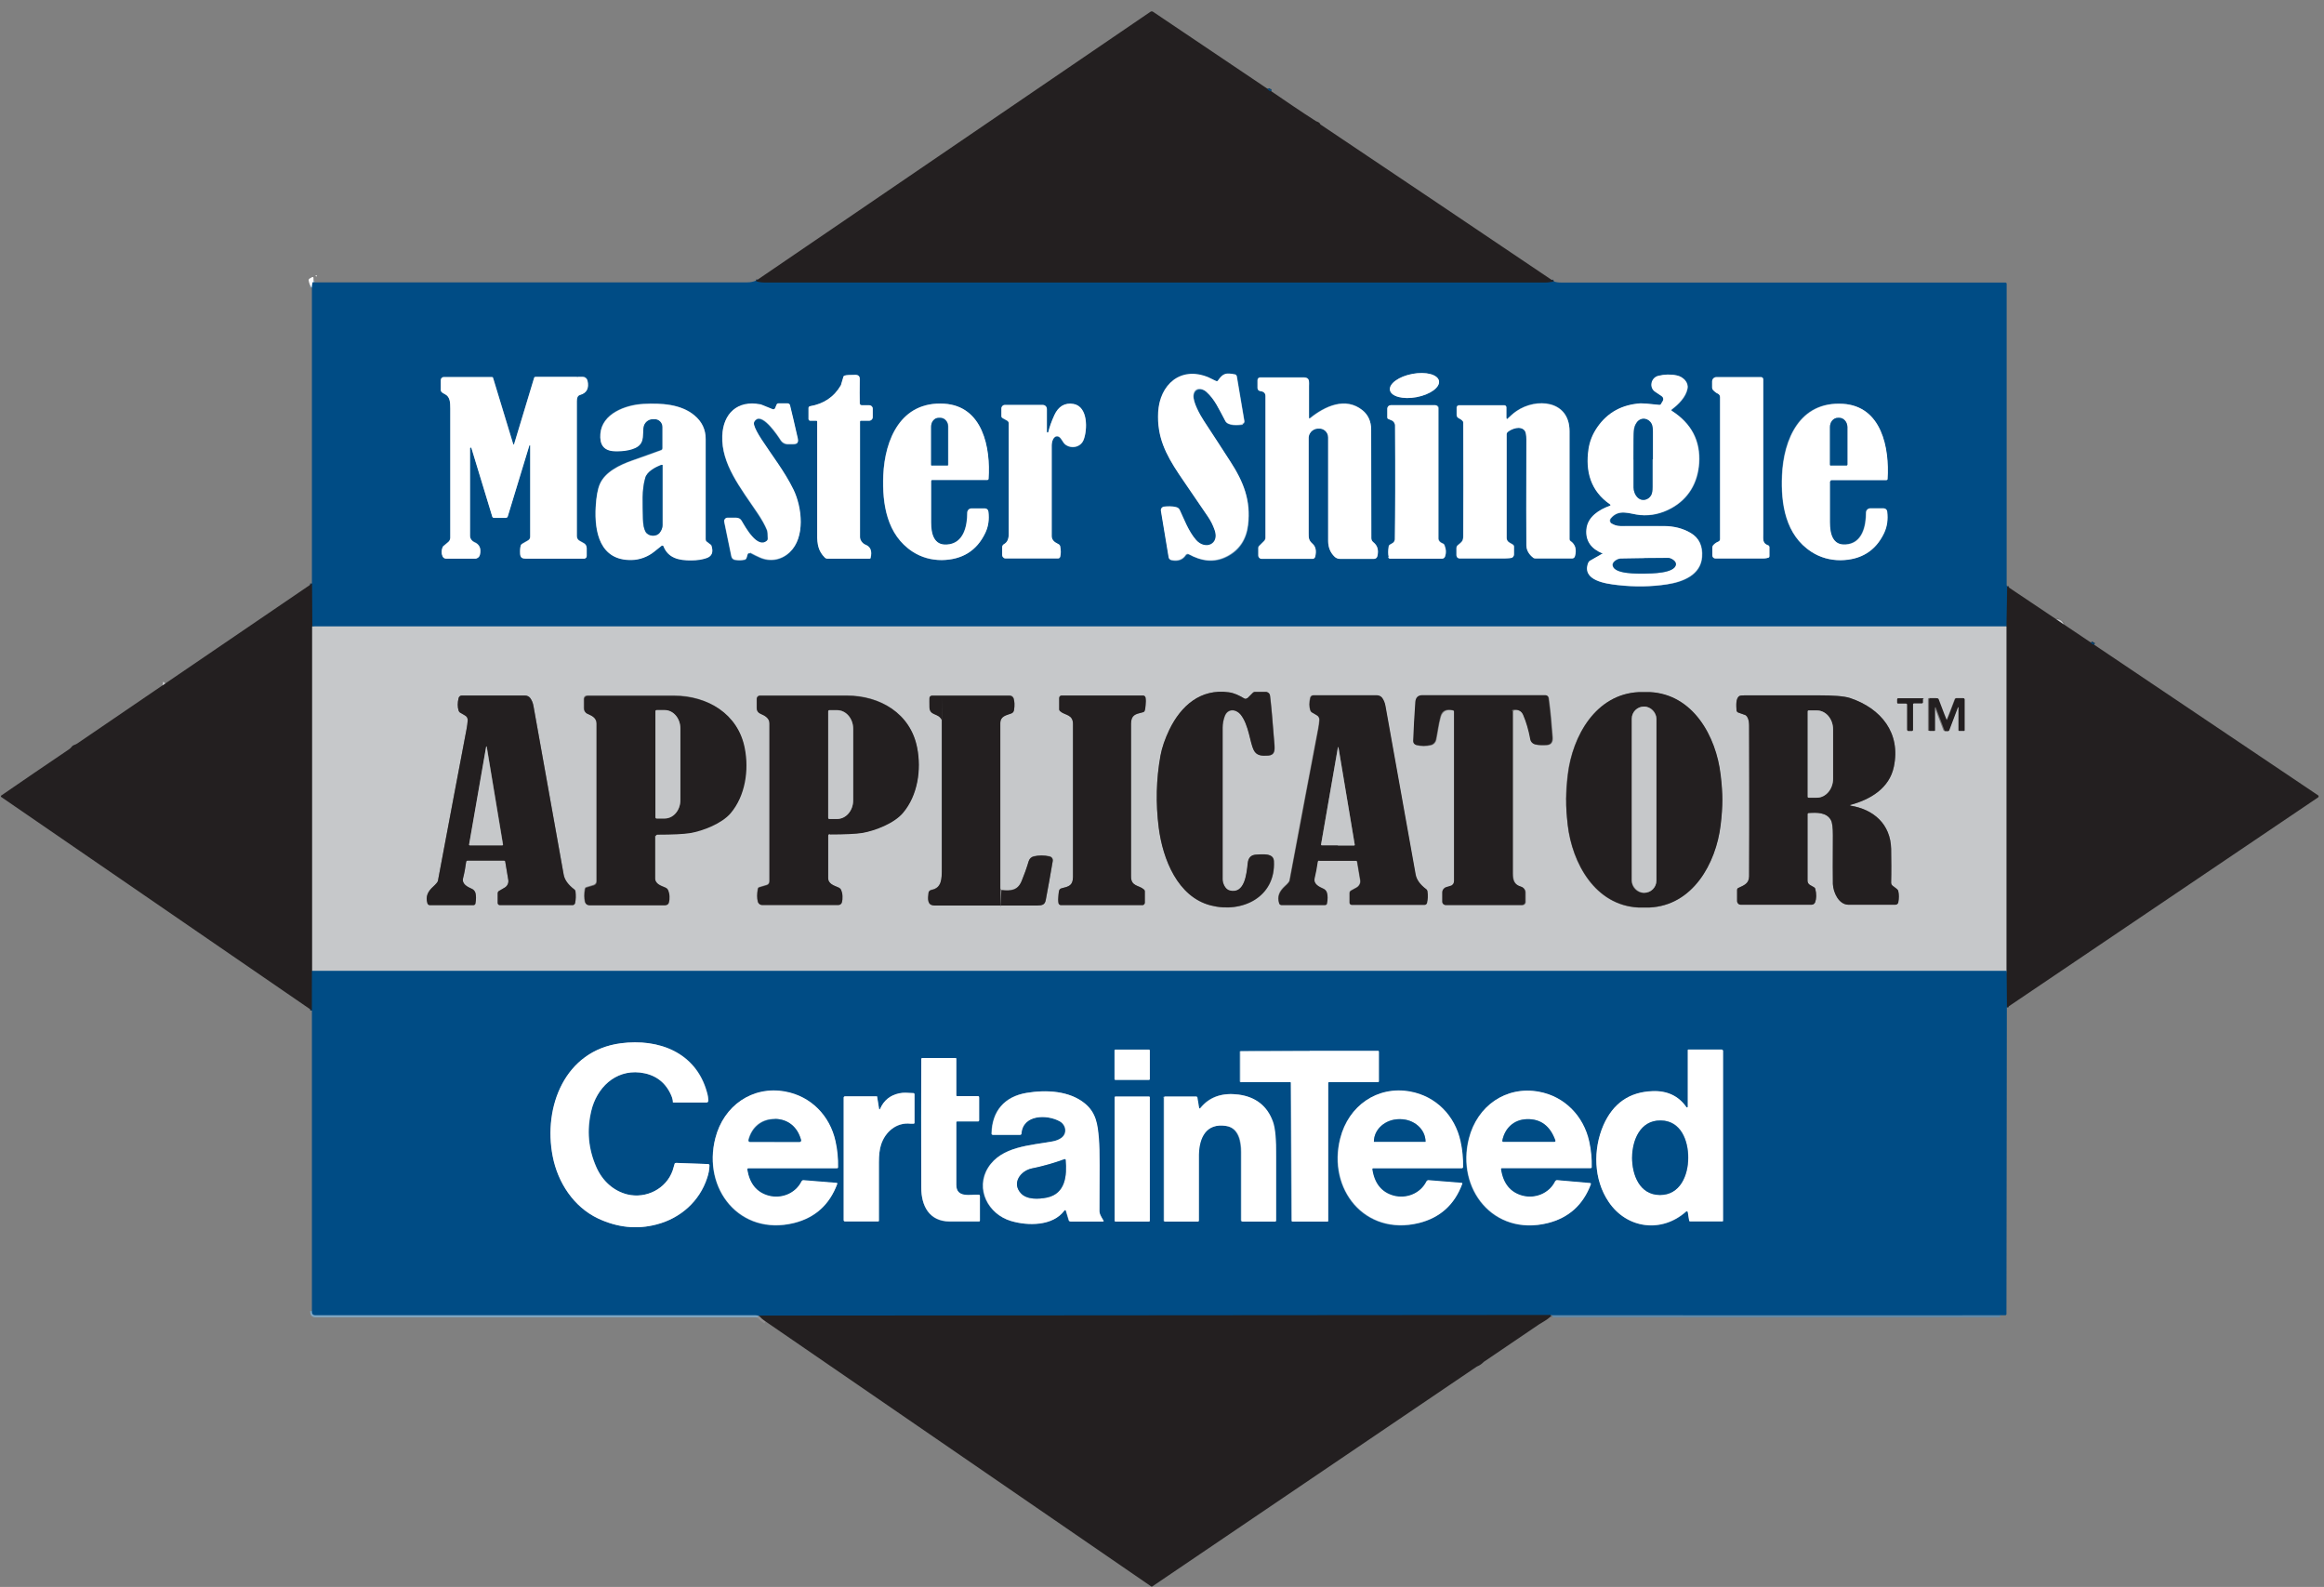 <?xml version="1.0" encoding="UTF-8"?>
<svg xmlns="http://www.w3.org/2000/svg" id="Layer_1" version="1.1" viewBox="0 0 1201 820">
  <rect x="0" y="0" width="1201" height="820" fill="#808080" stroke="none"/>
  <defs>
    <style>
      .st0 {
        stroke: #80a6c2;
      }

      .st0, .st1, .st2, .st3, .st4 {
        fill: none;
        stroke-width: 2px;
      }

      .st1 {
        stroke: #757475;
      }

      .st5 {
        fill: #231f20;
      }

      .st2 {
        stroke: #638aa8;
      }

      .st3 {
        stroke: #918f90;
      }

      .st6 {
        fill: #fff;
      }

      .st7 {
        fill: #c6c8ca;
      }

      .st4 {
        stroke: #123653;
      }

      .st8 {
        fill: #004c85;
      }
    </style>
  </defs>
  <g>
    <path class="st4" d="M655.1,45.9c.2.6.8,1,1.8,1.2" vector-effect="non-scaling-stroke"></path>
    <path class="st4" d="M803,145.4c-1.3.4-2.7.6-4,.6-134.8,0-269.5,0-404.2,0-1.7,0-3.2-.3-4.3-.8" vector-effect="non-scaling-stroke"></path>
    <path class="st0" d="M161.9,146c-.3-.5-.5.4-.7,2.6" vector-effect="non-scaling-stroke"></path>
    <path class="st4" d="M1037.2,302.9l-.3,20.9" vector-effect="non-scaling-stroke"></path>
    <path class="st2" d="M1036.8,323.8H161.4" vector-effect="non-scaling-stroke"></path>
    <path class="st4" d="M161.4,323.8l-.2-22.3" vector-effect="non-scaling-stroke"></path>
    <path class="st0" d="M743.6,196.8c-.6-3.3-6.8-5-13.8-3.6-7,1.3-12.1,5.1-11.5,8.4.6,3.3,6.8,5,13.8,3.6,7-1.3,12.1-5.1,11.5-8.4" vector-effect="non-scaling-stroke"></path>
    <path class="st0" d="M642.2,219.2c.6-.1,1.1-.8,1-1.4l-3.9-23.1c0-.5-.5-.9-1-1-4.5-.9-6-.7-8.7,3.2-.2.3-.5.4-.8.3-1.3-.5-3.2-1.6-4.2-2-14.4-5.8-25.1,3.9-25.9,18-.7,12.7,3.9,21.7,10.7,32,0,.1,5,7.4,14.8,21.7,1.6,2.3,2.8,4.7,3.7,7.3,2.5,7.4-4.9,10.4-9.6,5.1-4-4.5-6.5-11.5-8.5-15.6-.4-.7-1-1.3-1.8-1.4-2.1-.5-4.3-.6-6.5-.2-.9.1-1.6,1-1.4,2l4,24.1c.1.7.6,1.2,1.3,1.4,3.3.7,5.8-.1,7.5-2.6.4-.5,1.1-.7,1.6-.4,6.3,3.4,12.9,4.6,19.7,1.1,6.4-3.3,10-8.8,10.9-16.3,1.5-12.7-2.4-22.3-9.2-32.8-4.3-6.6-8.8-13.6-13.6-20.9-2.1-3.2-5.7-9.7-5.4-13.2.4-4,4.4-4,6.7-1.8,4.4,4,6.3,8.6,9.8,15.1,1.3,2.5,6.6,2.2,9,1.7" vector-effect="non-scaling-stroke"></path>
    <path class="st0" d="M828,286.3l-6.1,3.5c-.5.3-.8.7-1,1.2-3.4,9,8.9,10.7,15.3,11.4,8.8,1,17.3.8,25.5-.4,8.1-1.2,17.3-4.8,18-14.1.5-5.7-1.5-9.8-5.8-12.4-4-2.4-8.8-3.6-14.2-3.6-8.3,0-15.8-.1-22.2,0-1.6,0-3.1-.4-4.5-1.3-.9-.6-1.1-1.8-.5-2.6,4.2-5.3,9.9-2.3,15.2-1.8,5.6.5,11-.7,16.1-3.5,8.8-4.8,13.7-13,14.4-23.3.8-11.6-4-20.6-14.2-27.1-.2-.1-.2-.4,0-.6,3.6-2.7,7.4-6.5,8.2-10.9.6-3.3-2.3-6-5.4-6.7-3.3-.7-6.5-.6-9.7.2-3.8,1-4.8,6.1-1.6,8.2,1.7,1.1,2.8,1.9,3.4,2.3.8.5,1,1.6.6,2.4l-1,1.7c-.2.3-.5.5-.8.4-5.4-.6-8.6-.9-9.6-.8-9.7.6-17.2,4.8-22.5,12.4-2.4,3.5-3.9,7.3-4.5,11.2-1.7,11.7,1.2,21.7,11.1,28.6.3.2.2.6,0,.7-5.6,1.9-11.6,5.7-12.2,12.2-.6,6.3,2.8,10.2,8.2,12.4.1,0,.2.3,0,.4" vector-effect="non-scaling-stroke"></path>
    <path class="st0" d="M444.4,208.6c-.1-3,0-7.2,0-12.7,0-1.4-.7-2.1-2.2-2.2-2.9,0-4.8,0-5.7.4-.3.1-.6.4-.6.7l-1.1,3.7c0,.2-.1.4-.2.6-3.6,6-8.9,9.6-15.9,10.8-.4,0-.8.5-.8.9v5.7c0,.5.4.9.9.9h3.2c.2,0,.4.2.4.4,0,35.4,0,54.9,0,58.4,0,5,.6,8.6,3.9,11.9.4.4.9.6,1.5.6h21.6c.3,0,.6-.2.6-.5.8-3.4,0-5.6-2.6-6.7-1.8-.7-2.9-2.5-2.9-4,0-12.6,0-32.4,0-59.6,0-.3.2-.5.5-.5h4.2c1.1,0,1.9-.9,1.9-1.9v-4.3c0-1-.8-1.8-1.8-1.8h-4c-.4,0-.7-.3-.7-.7" vector-effect="non-scaling-stroke"></path>
    <path class="st0" d="M273.6,230.1c0-.1.1-.2.2-.2.1,0,.2.1.2.2v47.1c0,.8-.4,1.5-1.1,1.9l-3.1,1.8c-.3.2-.6.5-.7.9-.3,1.1-.4,2.6-.3,4.3.1,2.1,1.1,2.4,3.2,2.4,12.9,0,22.9,0,30,0,.7,0,1.2-.6,1.2-1.3v-4.1c0-1-.5-2-1.4-2.5l-2.3-1.3c-.9-.5-1.4-1.4-1.4-2.4,0-17.7,0-40.9,0-69.8s.6-2.9,1.7-3.2c3.4-1,4.7-3.4,3.8-7.4-.3-1.1-1.2-1.9-2.4-1.9h-24.4c-.4,0-.7.2-.8.6l-10.3,34.1c0,.3-.5.3-.5,0l-10.4-34.2c0-.3-.3-.4-.6-.4h-24.9c-.8,0-1.5.7-1.5,1.5v5.2c0,.4.2.7.4,1,.4.3.9.7,1.7,1.1,2.7,1.3,2.8,4,2.8,7.4,0,18.3,0,40.6,0,66.9,0,.8-.4,1.6-1,2.1l-2.5,2.1c-.2.1-.3.3-.4.5-.8,1.6-.8,3.2-.1,4.8.3.7,1,1.2,1.8,1.2h15.1c1.1,0,2.1-.8,2.4-1.9.8-3.2-.2-5.5-2.9-6.6-1.3-.6-2.2-1.8-2.2-3.3v-45.3c0-.2.1-.3.3-.3.2,0,.3,0,.4.2l10.8,35.5c.1.4.4.6.8.6h6.2c.5,0,.9-.3,1-.7l11.2-36.8" vector-effect="non-scaling-stroke"></path>
    <path class="st0" d="M676.4,215.9c0-2.3,0-7.7,0-16.2,0-2.6.5-4.8-2.7-4.8-8.5,0-16,0-22.5,0-.8,0-1.4.6-1.4,1.4v4.1c0,.8.6,1.4,1.3,1.5,1.9.3,2.8,1.1,2.8,2.6,0,44.3,0,68.6,0,73.2,0,.7-.3,1.4-.8,1.8l-2.5,2.5c-.2.2-.4.5-.4.9v4c0,.9.7,1.7,1.7,1.7h26.4c.6,0,1.2-.4,1.3-1.1.7-3,.3-5.2-1.4-6.7-2-1.8-2-3-2-5.6,0-31,0-47.2,0-48.6-.2-2.7,1.8-5,4.5-5.3h.5c2.7-.3,5.1,1.8,5.1,4.6,0,12.3,0,30.1,0,53.5,0,3.2,1.1,5.9,3.3,8.1.7.7,1.7,1.1,2.7,1.1h17.7c.8,0,1.5-.5,1.7-1.3.8-3.2.1-5.6-2.1-7.3-.6-.5-1-1.2-1-2,0-23.3,0-42-.1-56.2,0-4.2-1.5-7.5-4.4-9.9-8.7-7.1-19.4-2.2-27.2,4.1-.2.2-.6,0-.6-.3" vector-effect="non-scaling-stroke"></path>
    <path class="st0" d="M914.4,287.4v-4.7c0-.5-.3-.9-.7-1-3-1-2.5-3-2.5-6,0-3.6,0-30.3,0-79.8,0-.6-.5-1.1-1.1-1.1h-23.1c-1.2,0-2.2,1-2.2,2.2v3.2c0,.5.2.9.5,1.3.7.8,1.5,1.4,2.4,1.8.7.3,1.2,1.1,1.2,1.8v73.4c0,.6-.4,1.1-.9,1.3-.9.4-1.8.9-2.5,1.7-.4.4-.6,1-.6,1.5v3.9c0,.9.7,1.6,1.6,1.6,7,0,15.1,0,24.5,0,1.4,0,2.3-.2,3-.5.3-.1.4-.4.4-.7" vector-effect="non-scaling-stroke"></path>
    <path class="st0" d="M342.8,282.1c2.4,6.2,8.3,7.4,14.5,7.3,2.9,0,5.4-.4,7.5-1.1,3-1,3.9-3.1,2.8-6.4,0-.2-.2-.4-.3-.5l-2.2-1.7c-.4-.3-.5-.7-.5-1.2,0-2,0-19.2,0-51.8,0-5-1.9-9-5.8-12.2-7-5.8-17.2-6.4-26.4-5.9-9.2.5-21.4,5-22.2,15.5-.4,5.3,1.5,8.7,7.2,8.9,4.3.2,10.7-.5,13.3-3.5,1.8-2.1,1.4-5,1.7-8.6.2-2.6,2.4-4.5,5-4.5h.8c2.3,0,4.1,1.8,4.1,4.1v11c0,.4-.3.8-.7,1-4.4,1.6-9.4,3.4-15.1,5.4-6.2,2.2-13.9,5.8-16.6,12.2-1.1,2.5-1.8,6.4-2.1,11.6-.8,13,2,27.9,18.6,27.5,4.1,0,8.3-1.7,11.6-4.3,2.6-2.1,3.9-3.1,4-3.2.3-.2.7,0,.8.3" vector-effect="non-scaling-stroke"></path>
    <path class="st0" d="M387.6,285.8c2,1,3.7,1.9,5.1,2.5,5.3,2.3,11,1.3,15.3-2.7,8.2-7.6,6.4-23.1,2-32.3-4.5-9.3-11.4-18.2-16.6-26.1-2-3.1-3.3-5.6-3.8-7.4-.3-1.1,0-2,1.1-2.8,3.8-2.9,11.2,8.3,12.7,10.7.7,1.1,1.9,1.9,3.3,2,.4,0,1.3,0,2.9,0,2.1,0,3.1-.5,2.6-2.9-1.6-7.4-3-13.1-4-17.1-.1-.6-.7-1-1.3-1h-4.7c-.4,0-.8.3-1,.7l-.7,1.7c-.2.5-.8.8-1.3.6l-5.7-2.3c-.2,0-.4-.2-.7-.2-11.9-2.3-19.2,4.8-19.6,16.2-.5,14.6,9.6,27,18.2,39.9,2.3,3.4,3.9,6.3,4.9,8.8.3.7.4,2.2.4,4.5,0,.4-.1.7-.4,1-5,4.5-11.2-6.8-13.1-10.2-.6-1-1.7-1.6-2.8-1.6h-4.6c-1.1,0-1.8,1-1.6,2l3.7,17.9c.2.9.9,1.6,1.9,1.8,1.8.3,3.5.2,5-.1.4,0,.7-.4.9-.8l.6-2c.2-.5.8-.8,1.2-.5" vector-effect="non-scaling-stroke"></path>
    <path class="st0" d="M481.9,248h28.3c.3,0,.6-.2.6-.6,1.1-16-2.9-37.6-23-38.8-22.3-1.4-30.6,18.4-31.4,37-.6,14.8,1.8,30.8,15.2,39.5,4.5,2.9,9.6,4.4,15.1,4.3,10.5-.1,18-4.8,22.4-14,1.6-3.4,2.2-7.1,1.6-11.1-.1-.9-.9-1.6-1.8-1.6h-6.9c-1.2,0-2.2,1-2.2,2.2,0,7-1.9,16-10.6,16.5-6.7.4-8.1-5.6-8.1-11.5,0-12.1,0-19.2,0-21.2s.3-.7.7-.7" vector-effect="non-scaling-stroke"></path>
    <path class="st0" d="M541.7,223.4c0,.2-.2.3-.4.3-.2,0-.3-.2-.3-.4v-11.8c0-1.1-.9-2.1-2.1-2.1h-19.6c-1,0-1.8.8-1.8,1.8v4.1c0,.3.2.6.5.8l2.5,1.4c.5.3.8.8.8,1.4,0,27.5,0,46.5,0,57.2,0,2.6-.8,4.3-2.4,5.2-.6.3-1,1-1,1.6v4c0,1,.8,1.8,1.8,1.8h27.1c.5,0,1-.4,1.1-.9.4-1.5.4-3.3,0-5.3-.1-.5-.4-.9-.8-1.1l-1.6-.9c-1.2-.7-2-2-2-3.3,0-2.5,0-18.1,0-46.8,0-1.8.7-5.1,3.1-4.8,1.6.2,2.5,3.1,3.9,4.2,3.1,2.4,8,1.5,9.5-2.4,2-5.2,2.3-17.1-5.2-18.5-4.6-.9-7.9,1.3-9.9,5.7-1.5,3.3-2.5,6.3-3.2,9" vector-effect="non-scaling-stroke"></path>
    <path class="st0" d="M778.4,215.9v-5.6c0-.5-.4-1-1-1h-23.5c-.7,0-1.2.6-1.2,1.2v3.8c0,.7.4,1.3,1,1.6.8.4,1.4.8,2,1.4.2.3.4.6.4.9,0,23.9,0,43.5,0,58.8,0,2.6-.9,3-2.8,4.6-.5.4-.7.9-.7,1.5v3.7c0,.9.7,1.6,1.6,1.6,8.9,0,16.4,0,22.5,0s4.2-.2,4.8-.5c.6-.3.9-.9.9-1.6v-4c0-.5-.3-.9-.7-1.1l-1.7-1c-.9-.5-1.4-1.4-1.4-2.4v-53.5c0-.5.2-.9.5-1.2,2.1-1.8,6.6-3.3,8.8-.8.6.7.9,2.2.9,4.6,0,30.2,0,48.5,0,54.8,0,2.4,1.2,4.5,3.5,6.3.3.3.8.4,1.2.4h19c.6,0,1.2-.4,1.4-1.1,1-3.5.2-6.1-2.2-7.8-.4-.3-.6-.7-.6-1.1,0-25.6,0-44.2,0-55.8,0-16-17.2-17.3-27.4-10.3-1.9,1.3-3.2,2.8-4.5,3.8-.3.3-.8,0-.8-.4" vector-effect="non-scaling-stroke"></path>
    <path class="st0" d="M946.4,248h28.3c.3,0,.6-.2.6-.6,1.1-16-3-37.6-23.1-38.8-22.3-1.4-30.6,18.4-31.4,37-.6,14.8,1.8,30.9,15.2,39.5,4.5,2.9,9.6,4.4,15.1,4.3,10.5-.1,18-4.8,22.4-14,1.6-3.4,2.2-7.1,1.6-11.2-.1-.9-.9-1.6-1.8-1.6h-6.9c-1.2,0-2.2,1-2.2,2.2,0,7-1.9,16-10.6,16.5-6.7.4-8.1-5.6-8.1-11.5,0-12.1,0-19.2,0-21.2s.3-.7.7-.7" vector-effect="non-scaling-stroke"></path>
    <path class="st0" d="M717.6,287.8c.1.5.5.8,1,.8h26.8c.7,0,1.3-.4,1.5-1.1.6-1.9.5-3.8-.3-5.9-.2-.4-.4-.6-.8-.8-1-.4-1.7-1-2-1.5-.2-.3-.2-.6-.2-1v-67.5c-.1-.8-.8-1.5-1.7-1.5h-23.1c-.9,0-1.7.8-1.7,1.7v4.6c0,.3.2.6.5.8.9.4,1.4.6,1.4.6,1.2.4,2.1,1.5,2.1,2.8.1,25.3,0,44.9-.1,58.9,0,.8-.4,1.4-1.1,1.8l-1.2.7c-.5.3-.8.7-.9,1.2-.4,2.1-.4,3.9,0,5.3" vector-effect="non-scaling-stroke"></path>
    <path class="st0" d="M844.2,237.4c0,8.8,0,13.7,0,14.6,0,1.8.6,3.3,1.6,4.6,2.2,2.8,6,2.1,7.6-.9.4-.8.6-2.2.6-4.1,0-1,0-5.7,0-14.1s0-13.1,0-14.1c0-2-.2-3.4-.6-4.1-1.5-3.1-5.4-3.8-7.6-1-1,1.2-1.5,2.7-1.6,4.6,0,1-.1,5.8-.2,14.6" vector-effect="non-scaling-stroke"></path>
    <path class="st0" d="M849.8,296.4c3.4,0,15.5,0,16.2-4.6.3-2-2.6-3.5-4-3.5-.6,0-4.7,0-12.4.1-7.7.1-11.8.2-12.4.2-1.3.1-4.3,1.6-3.9,3.6.9,4.5,13,4.2,16.4,4.1" vector-effect="non-scaling-stroke"></path>
    <path class="st0" d="M342.4,240.6c0-.3-.3-.5-.6-.4-3,1.1-7.4,3.4-8.4,6.7-1.9,6.5-1.3,13.4-1.2,21.3,0,2.8.5,5,1.3,6.5,1.4,2.6,5.6,2.9,7.4.5.9-1.2,1.4-2.5,1.4-3.8,0-8.6,0-18.9,0-30.8" vector-effect="non-scaling-stroke"></path>
    <path class="st0" d="M481.6,240.6h8.1c.2,0,.4-.2.4-.4v-19.8c0-2.5-1.8-4.4-4-4.4h-1c-2.2,0-3.9,2-3.9,4.5v19.8c0,.2.2.4.4.4" vector-effect="non-scaling-stroke"></path>
    <path class="st0" d="M946.1,240.6h8.1c.2,0,.5-.2.5-.5v-19.5c0-2.6-1.9-4.7-4.2-4.7h-.7c-2.3,0-4.1,2.1-4.1,4.7v19.5c0,.2.2.5.5.5" vector-effect="non-scaling-stroke"></path>
    <path class="st1" d="M161.4,323.8v178" vector-effect="non-scaling-stroke"></path>
    <path class="st4" d="M161.3,501.8v20.4" vector-effect="non-scaling-stroke"></path>
    <path class="st1" d="M83.9,354.2l1.5-1" vector-effect="non-scaling-stroke"></path>
    <path class="st1" d="M1062.7,320l3.8,2.6" vector-effect="non-scaling-stroke"></path>
    <path class="st4" d="M1080.5,332c.4.5,1,.9,1.8,1.2" vector-effect="non-scaling-stroke"></path>
    <path class="st4" d="M1037.1,520.5l-.2-18.8" vector-effect="non-scaling-stroke"></path>
    <path class="st1" d="M1036.9,501.7v-177.9" vector-effect="non-scaling-stroke"></path>
    <path class="st2" d="M1036.9,501.7H161.3" vector-effect="non-scaling-stroke"></path>
    <path class="st1" d="M644.6,360.8c-.4.4-1,.5-1.5.2-2.8-1.6-5.1-2.8-8-3.2-14.6-2.1-24.8,7-30.7,19.3-2.3,4.8-3.9,9.2-4.6,13.4-2.3,12.2-2.6,24.6-.9,37.3,2.1,16.3,9.8,35.7,26.8,40.1,16.2,4.2,33.7-4.3,32.7-22.9-.2-4.3-5.8-3.6-9.4-3.3-2.5.2-3.8,1.6-4.1,4.3-.6,5.5-1.5,16.3-9.4,14.2-2.3-.6-3.6-3.7-3.6-5.7,0-26.8,0-53,0-78.5,0-2,.4-4,1.1-5.9,1.6-4,5.8-3.7,8.2-.8,4.3,5.3,4.8,14.5,6.8,18.4,1.5,3,4.3,2.9,7.4,2.8,3.3-.2,3.5-2.5,3.3-5.4-1-13.2-1.8-21.7-2.3-25.5-.1-1.1-1.1-2-2.2-2h-5.6c-.4,0-.7.2-1,.4l-2.9,2.9" vector-effect="non-scaling-stroke"></path>
    <path class="st1" d="M809.3,413.2c0,3.8.3,8.1.8,13.1,2.3,19.8,14.2,41.6,36.6,42.7.6,0,1.5,0,2.8,0,1.2,0,2.2,0,2.8,0,22.4-1,34.4-22.8,36.8-42.5.6-4.9.9-9.3.9-13.1,0-3.8-.3-8.1-.9-13-2.3-19.8-14.2-41.6-36.6-42.7-.6,0-1.5,0-2.8,0-1.2,0-2.2,0-2.8,0-22.4,1-34.4,22.8-36.8,42.5-.6,4.9-.9,9.3-.9,13" vector-effect="non-scaling-stroke"></path>
    <path class="st1" d="M241.6,444.7h18.9c.3,0,.6.2.6.5l1.6,9.6c.2,1.5-.5,3-1.8,3.8l-2.9,1.7c-.5.3-.8.8-.8,1.3v5c0,.6.5,1.1,1.1,1.1h37.6c.6,0,1.2-.4,1.3-1.1.4-1.8.5-3.8.2-6,0-.4-.2-.8-.6-1-3.1-2.4-5-5-5.5-7.6-4.7-26.1-9.9-55.1-15.6-87.1-.3-1.7-.9-3.1-1.7-4.2-.6-.8-1.6-1.3-2.7-1.3h-32.7c-.8,0-1.4.5-1.6,1.3-.6,2.5-.6,4.6,0,6.5.1.5.5.9.9,1.1l2.4,1.4c.9.5,1.5,1.6,1.4,2.6-.1,1.4-.3,2.9-.6,4.5-3.8,19.6-8.7,45.8-14.8,78.4-.1.6-.9,1.5-2.4,2.9-2.8,2.6-4.1,5.2-3,8.7.2.5.6.9,1.2.9h22.6c.5,0,.9-.4,1-.9.3-2.1.3-3.9,0-5.4-.2-.9-.9-1.7-1.8-2.1-2.2-1-5.4-2.4-4.6-5.5.6-2.6,1.2-5.5,1.6-8.5,0-.3.3-.6.7-.6" vector-effect="non-scaling-stroke"></path>
    <path class="st1" d="M339.4,431c8,0,13.6-.2,16.8-.8,6.8-1.1,16.5-5,21.1-10.3,7.7-9,9.5-22.3,7.3-33.5-3.4-17.8-19.2-27-36.4-27.1-7.6,0-22.5,0-44.8,0-1,0-1.8.8-1.8,1.7v4.9c0,1.2.7,2.3,1.8,2.7,1.5.6,2.6,1.3,3.4,2,.9.8,1.3,1.9,1.3,3.1v81.6c0,.9-.6,1.6-1.4,1.9l-3.7,1.1c-.5.1-.8.5-.9,1-.4,2.4-.4,4.6,0,6.5.2,1,1.1,1.7,2.1,1.7h39.3c.9,0,1.7-.6,1.9-1.4.5-1.8.5-4.6-.5-6.6-.8-1.7-5.1-1.4-6.4-4.7-.2-.4-.2-.8-.2-1.2v-22.1c0-.4.4-.8.8-.8" vector-effect="non-scaling-stroke"></path>
    <path class="st1" d="M428.8,431c8,0,13.6-.2,16.8-.8,6.8-1.1,16.5-5,21-10.4,7.6-9,9.5-22.3,7.3-33.5-3.4-17.8-19.2-27-36.4-27-7.6,0-22.5,0-44.8,0-1,0-1.7.8-1.7,1.7v4.9c0,1.2.7,2.3,1.8,2.7,1.5.6,2.6,1.3,3.4,2,.9.8,1.3,1.9,1.3,3.1v81.6c0,.9-.5,1.7-1.4,1.9l-3.7,1.1c-.5.1-.8.5-.9,1-.4,2.4-.4,4.6,0,6.5.2,1,1.1,1.7,2.2,1.7h39.3c.9,0,1.7-.6,1.9-1.4.5-1.8.5-4.6-.5-6.6-.8-1.7-5.1-1.4-6.4-4.7-.1-.4-.2-.8-.2-1.2v-22c0-.4.3-.8.8-.8" vector-effect="non-scaling-stroke"></path>
    <path class="st1" d="M517,459.2c0-20.1,0-48.6,0-85.5,0-3.9,3.1-4.2,5.7-5.2.7-.3,1.2-1,1.4-1.7.3-2.5.2-4.4-.2-6-.3-.9-1.1-1.5-2.1-1.5h-40c-.7,0-1.3.5-1.4,1.2-.1,1-.1,2.5,0,4.7,0,4.7,4.7,2.9,6.3,6.6,0,.2.1.4.1.6,0,27,0,52.3,0,76.1,0,5.4,0,10.2-5.4,11.2-.8.1-1.4.8-1.5,1.6-.3,2.8-.9,6.4,3.1,6.4,2.4,0,20.1,0,53.3,0,2.3,0,3.7-.3,4.2-2.8,1.2-6.7,2.4-13.4,3.6-20.1.2-1.1-.5-2.1-1.6-2.4-2.8-.6-5.6-.6-8.3,0-1.2.3-2.2,1.2-2.5,2.4-1.1,3.5-2.3,7-3.7,10.4-2,4.8-5.6,5.1-10.2,4.6-.4,0-.7-.4-.7-.7" vector-effect="non-scaling-stroke"></path>
    <path class="st1" d="M554.5,413.5c0,24.1,0,37.3,0,39.7,0,4.4-2.1,4.9-5.9,5.8-.3,0-.7.2-.9.5-.3.3-.5,1.3-.7,3-.2,1.7-.1,3.1,0,4.1.1.6.7,1.1,1.3,1.1h42.1c.7,0,1.3-.6,1.3-1.3v-5.8c0-.5-.3-.9-.7-1.1-2.3-2.1-6.6-1.4-6.5-6.7,0-1.6,0-14.6,0-39.2,0-24.1,0-37.3,0-39.7,0-4.4,2.1-4.9,5.9-5.8.3,0,.6-.2.9-.4.3-.3.5-1.3.7-3.1.2-1.7.1-3.1,0-4.1-.1-.6-.7-1.1-1.3-1.1h-42.1c-.7,0-1.3.6-1.3,1.3v5.8c0,.4.3.9.7,1.1,2.3,2.1,6.6,1.4,6.5,6.7,0,1.6,0,14.6,0,39.2" vector-effect="non-scaling-stroke"></path>
    <path class="st1" d="M681.7,444.7h18.9c.3,0,.6.2.6.5l1.6,9.5c.3,1.5-.5,3.1-1.8,3.8l-2.9,1.6c-.5.3-.8.8-.8,1.3v5c0,.6.5,1.1,1.1,1.1h37.6c.6,0,1.2-.4,1.3-1.1.4-1.8.5-3.8.2-6,0-.4-.2-.8-.6-1-3.2-2.4-5-5-5.5-7.6-4.7-26.1-9.9-55.2-15.6-87.1-.3-1.7-.9-3.1-1.7-4.2-.7-.8-1.7-1.3-2.7-1.3h-32.8c-.8,0-1.4.5-1.6,1.2-.6,2.5-.6,4.6,0,6.5.2.5.5.9.9,1.1l2.4,1.4c.9.5,1.5,1.6,1.4,2.6-.1,1.4-.3,2.9-.6,4.5-3.8,19.6-8.7,45.8-14.8,78.4,0,.6-.9,1.6-2.4,2.9-2.8,2.6-4.1,5.2-3,8.8.1.5.6.9,1.1.9h22.6c.5,0,1-.4,1-.9.3-2.1.3-3.9,0-5.4-.2-.9-.9-1.7-1.8-2.1-2.2-1-5.4-2.4-4.6-5.5.6-2.6,1.2-5.5,1.6-8.5,0-.3.3-.6.7-.6" vector-effect="non-scaling-stroke"></path>
    <path class="st1" d="M782.2,367c2.6-.4,4.4.5,5.3,2.8,1.5,3.5,2.7,7.6,3.6,12.4.2,1.3,1.2,2.3,2.5,2.6,1.8.4,4.2.4,6,.3,2.1-.2,3.1-1.6,2.9-4.1-.5-6.9-1.1-13.6-2-20.2-.1-.8-.8-1.4-1.6-1.4-21.5,0-42.6,0-63.5,0-2.3,0-3.5,1.2-3.7,3.5-.5,7.4-.9,14-1.1,20.1,0,1,.6,1.8,1.5,2.1,2.5.7,5,.7,7.6,0,1.3-.3,2.3-1.4,2.6-2.7.8-3.8,1.2-7.9,2.3-11.8.9-3.3,3.3-4.2,6.6-3.4.3,0,.5.3.5.6v87.7c0,1.1-.7,2.1-1.8,2.4l-2.3.7c-1.2.4-2,1.5-2,2.8v4.7c0,.9.7,1.7,1.7,1.7h39.5c.9,0,1.7-.7,1.7-1.6,0-1.9,0-3.6,0-5,0-1.3-1-2.5-2.3-2.9-3.4-1.1-4.2-3.2-4.2-6.8,0-36.6,0-64.5,0-83.7,0-.3.2-.5.5-.6" vector-effect="non-scaling-stroke"></path>
    <path class="st1" d="M956.3,415.9c10.4-2.8,20.1-8.6,22.4-19.7,3.6-17.4-6.5-30.1-22.6-35.5-3.1-1-8.7-1.5-16.9-1.4-6.1,0-18.6,0-37.4,0-1.6,0-2.6.1-3,.4-1.9,1.3-1.5,5-1.4,7.3,0,.5.4,1,.9,1.2l3.4,1.2s0,0,.1,0c1.4.8,2.1,2.7,2.1,5.7,0,43.7,0,69.6,0,77.7,0,3.5-2.2,4.5-5.5,6-.4.2-.7.6-.7,1v5.8c0,1.1.9,1.9,1.9,1.9h36.6c.8,0,1.5-.5,1.8-1.2.8-2,.8-4.3.1-7,0-.4-.3-.6-.6-.8l-2.1-1.2c-.8-.5-1.3-1.3-1.3-2.2v-34.4c0-.3.2-.6.6-.6,4.2-.2,9.3-.4,11.5,3.7.7,1.3,1,3.9,1,7.7,0,13.3,0,21.8,0,25.3.2,4.4,3,10.7,8.1,10.7,3.2,0,11.2,0,24.2,0,.7,0,1.3-.5,1.5-1.2.4-2.2.4-4.1,0-5.8-.1-.5-.4-.9-.8-1.2l-2.1-1.6c-.5-.4-.8-1-.8-1.6,0-5.9,0-11.8,0-17.5-.3-12.7-9.1-20.4-21-22.3-.2,0-.2-.4,0-.4" vector-effect="non-scaling-stroke"></path>
    <path class="st1" d="M987.1,377.7c.3,0,.7,0,1,0,.3,0,.5-.3.5-.6v-13.1c0-.3.2-.6.6-.6h4.1c.2,0,.4-.2.4-.4v-1.7c0-.3-.2-.5-.5-.5-2,0-4,0-6.1,0-2.1,0-4.2,0-6.1,0-.3,0-.5.2-.5.6v1.7c0,.2.2.4.5.4h4.1c.3,0,.5.2.5.5v13.1c.1.3.3.6.7.6.3,0,.7,0,1,0" vector-effect="non-scaling-stroke"></path>
    <path class="st1" d="M1005.9,377.7c.5,0,.8,0,.8,0,.2-.1.4-.3.5-.6l4.4-11.6c0-.2.4-.2.4,0v11.8c0,.2.2.3.3.3h2.5c.2,0,.3-.1.3-.3v-16c0-.3-.3-.6-.6-.6h-3.5c-.4,0-.8.2-.9.6-2,5.2-4.1,11-4.4,11s-2.4-5.8-4.4-11c-.1-.4-.5-.6-.9-.6h-3.5c-.3,0-.6.3-.6.6v16c0,.2.1.3.3.3h2.5c.2,0,.3-.2.3-.3v-11.8c0-.2.3-.3.4,0l4.4,11.6c0,.2.3.4.5.6s.3,0,.8,0" vector-effect="non-scaling-stroke"></path>
    <path class="st1" d="M856,371.4c0-3.5-2.8-6.3-6.3-6.3h-.2c-3.5,0-6.3,2.8-6.3,6.3v83.7c0,3.5,2.8,6.3,6.3,6.3h.2c3.5,0,6.3-2.8,6.3-6.3v-83.7" vector-effect="non-scaling-stroke"></path>
    <path class="st1" d="M251.2,436.8c.1,0,3,0,8.5,0,.2,0,.4-.2.3-.4l-8.4-50.5c0-.1,0-.2-.1-.2,0,0,0,0-.1,0,0,0,0,0,0,0,0,0-.1.1-.1.2l-8.8,50.5c0,.2.1.4.3.4,5.5,0,8.4,0,8.5,0" vector-effect="non-scaling-stroke"></path>
    <path class="st1" d="M338.7,367.5v54.9c0,.3.3.6.6.6h4.2c4.5,0,8.1-4.3,8.1-9.5v-37c0-5.3-3.6-9.5-8.1-9.5h-4.2c-.3,0-.6.3-.6.6" vector-effect="non-scaling-stroke"></path>
    <path class="st1" d="M428,367.6v54.9c0,.4.3.6.6.6h4c4.6,0,8.3-4.3,8.3-9.6v-37c0-5.3-3.7-9.6-8.3-9.6h-4c-.4,0-.6.3-.6.6" vector-effect="non-scaling-stroke"></path>
    <path class="st1" d="M691.4,436.8c.2,0,3,0,8.4,0,.2,0,.4-.2.3-.4l-8.4-50.2c0,0,0-.2-.1-.2,0,0,0,0-.1,0,0,0,0,0,0,0,0,0-.1.1-.1.2l-8.7,50.1c0,.2.1.4.3.4,5.5,0,8.3,0,8.4,0" vector-effect="non-scaling-stroke"></path>
    <path class="st1" d="M934.2,367.6v44.1c0,.3.2.5.5.5h4.2c4.7,0,8.4-4.4,8.4-9.8v-25.5c0-5.4-3.8-9.8-8.4-9.8h-4.2c-.3,0-.5.2-.5.5" vector-effect="non-scaling-stroke"></path>
    <path class="st2" d="M1033.6,679.7h-232.2" vector-effect="non-scaling-stroke"></path>
    <path class="st4" d="M801.4,679.6l-409.3.3" vector-effect="non-scaling-stroke"></path>
    <path class="st0" d="M392.1,680c-.6-.2-1.2-.3-1.8-.3-75.8,0-151.5,0-227.3,0-1.2,0-1.8-.7-1.7-2.2" vector-effect="non-scaling-stroke"></path>
    <path class="st0" d="M348.1,569.7h17.1c.5,0,.9-.4.9-.9,0-1.3-.2-2.8-.7-4.4-5.6-20.6-24.9-27.9-44.6-25.3-28.8,3.8-40.1,32.9-35.1,58.4,2.7,13.6,10.8,26.2,23.4,32.1,10,4.7,20.1,5.8,30.3,3.1,12.3-3.2,22.2-12,26.1-24,.7-2.3,1.1-4.5,1.2-6.5,0-.4-.3-.7-.7-.7l-16.6-.6c-.3,0-.6.2-.7.5-.6,1.9-.9,3.1-1,3.4-3.3,9.5-13.7,14.8-23.4,12.4-7.2-1.8-13-6.9-16.1-14.2-4.1-9.3-4.9-18.9-2.6-28.9,2.8-11.9,12.3-21.4,25.2-19.9,7.3.8,12.6,4.4,15.7,10.8.9,1.8,1.3,3.2,1.3,4.3,0,.2.2.4.4.4" vector-effect="non-scaling-stroke"></path>
    <path class="st0" d="M594.2,542.7c0-.2-.2-.4-.4-.4h-17.5c-.2,0-.4.2-.4.4v14.9c0,.2.2.4.4.4h17.5c.2,0,.4-.2.4-.4v-14.9" vector-effect="non-scaling-stroke"></path>
    <path class="st0" d="M889.8,542.4h-17.2c-.2,0-.3.1-.3.3v29.3c0,.3-.4.5-.7.2-4.1-5.8-10-8.6-17.5-8.3-12,.5-20.5,6.3-25.4,17.6-5.5,12.5-5.1,28.1,2.7,39.6,9.4,14,27.5,16.2,40,5,.3-.3.8,0,.9.3l.7,4.4c0,.2.2.4.5.4h16.6c.2,0,.4-.2.4-.3v-87.9c0-.3-.2-.5-.6-.5" vector-effect="non-scaling-stroke"></path>
    <path class="st0" d="M676.9,631.2c5.5,0,8.6,0,9.1,0,.2,0,.3-.2.3-.3v-71.4c0-.2.1-.3.3-.3h25.4c.3,0,.5-.2.5-.5v-15.3c0-.2-.2-.3-.4-.4-.6,0-12.5,0-35.6,0-23.1,0-34.9.1-35.6.1-.2,0-.3.2-.3.3v15.3c0,.3.3.5.6.5h25.4c.2-.2.3,0,.3.2l.4,71.4c0,.2.1.3.3.3.5,0,3.6,0,9.1,0" vector-effect="non-scaling-stroke"></path>
    <path class="st0" d="M505.5,566.6h-10.9c-.2,0-.4-.2-.4-.4v-19c0-.2-.1-.3-.3-.3h-17.3c-.3,0-.5.2-.5.5,0,18.1,0,40.2,0,66.5,0,9.3,4.1,17.3,14.7,17.4,3.8,0,8.9,0,15.2,0,.2,0,.4-.2.4-.4v-12.8c0-.3-.2-.6-.6-.6-4.2-.2-11.6,1.9-11.6-5.1,0-8.5,0-19.3,0-32.4,0-.2.2-.4.4-.4h10.8c.3,0,.6-.2.6-.6v-11.7c0-.3-.2-.5-.5-.5" vector-effect="non-scaling-stroke"></path>
    <path class="st0" d="M433,603.4c.1-4.5-.3-9-1.3-13.5-2.9-13.3-12.8-23.3-26-25.7-17-3.1-31.9,7.3-36.1,24.1-6.7,26.2,12.7,50.6,40.6,43.8,10.9-2.7,18.4-9.4,22.4-20.2,0-.2,0-.5-.3-.5l-17.2-1.4c-.4,0-.7.2-.9.5-3.1,6.4-10.5,9.3-17.1,7.5-6.2-1.7-9.8-6.2-11-13.6,0-.3.2-.6.6-.6h46c.1,0,.2-.1.2-.2" vector-effect="non-scaling-stroke"></path>
    <path class="st0" d="M755.9,603.4c.1-4.5-.3-9-1.3-13.5-2.9-13.3-12.8-23.3-26-25.7-17-3.1-31.9,7.3-36.1,24.1-6.7,26.2,12.7,50.6,40.6,43.8,10.9-2.7,18.4-9.4,22.4-20.2,0-.2,0-.5-.3-.5l-17.2-1.4c-.4,0-.7.2-.9.5-3.1,6.4-10.5,9.3-17.1,7.5-6.2-1.7-9.8-6.2-11-13.6,0-.3.2-.6.5-.6h46c.1,0,.2-.1.2-.2" vector-effect="non-scaling-stroke"></path>
    <path class="st0" d="M822.4,603.4c.1-4.5-.3-9-1.3-13.5-2.9-13.3-12.8-23.3-26-25.7-17-3.1-31.8,7.3-36.1,24.1-6.7,26.2,12.7,50.6,40.6,43.8,10.9-2.7,18.4-9.4,22.4-20.2,0-.2,0-.5-.4-.5l-17.1-1.5c-.4,0-.7.2-.9.5-3.1,6.4-10.5,9.3-17.1,7.5-6.2-1.7-9.8-6.2-11-13.6,0-.3.2-.7.5-.7h46c.1,0,.2,0,.2-.2" vector-effect="non-scaling-stroke"></path>
    <path class="st0" d="M570.1,630.7c-1.4-2.2-2.1-3.7-2.1-4.7,0-20.2.3-31-.3-37.8-.6-7.2-1.3-13.2-7.2-18-7.9-6.5-19.7-7.2-30-5.5-11.6,1.9-18,9.5-18.2,21.1,0,.3.3.6.6.6h14.2c.3,0,.6-.3.6-.6.7-10.1,13.3-10,19.8-6.4,3.2,1.8,4.2,6.3.7,8.7-1.1.8-2.6,1.3-4.4,1.7-11.4,2.1-26.4,2.5-33.3,13.6-6.8,10.9,0,24,11.8,27.5,8.5,2.5,21.6,2.7,27.6-5.4.2-.3.7-.2.8.1l1.5,5c.1.4.5.6.9.6h16.5c.3,0,.4-.3.3-.5" vector-effect="non-scaling-stroke"></path>
    <path class="st0" d="M453.1,566.6h-16.5c-.3,0-.6.3-.6.6v63.4c0,.3.3.6.6.6h17.2c.2,0,.4-.2.4-.3,0-9.6,0-19.7,0-30.3,0-3.6.4-6.6,1.1-9,2.1-6.6,7.9-11.7,15.2-10.9.2,0,.8,0,1.7,0,.2,0,.4-.2.4-.4v-14.8c0-.3-.2-.6-.6-.6-2.9,0-4.9-.4-7.2.1-4.8,1-8.1,3.7-10,8.1-.1.3-.5.2-.5,0l-1-6.2c0-.1-.1-.2-.3-.2" vector-effect="non-scaling-stroke"></path>
    <path class="st0" d="M601.3,567.2v63.6c0,.2.2.4.4.4h17.2c.2,0,.4-.2.4-.4,0-20.9,0-32.3,0-34.2.2-8.8,3.8-16.4,14.1-14.8,6.7,1,7.8,8.2,7.8,13.5,0,18.7,0,30.4,0,35.2,0,.4.3.7.7.7h16.9c.2,0,.4-.2.4-.4,0-19,0-30.1,0-33.3.2-8.5-.4-14.4-1.6-17.8-3-8.3-8.9-13-17.8-14.1-7.8-1-14.7.8-19.7,7-.2.3-.7.2-.7-.2l-.9-5.4c0-.2-.2-.4-.5-.4h-16.3c-.3,0-.6.3-.6.6" vector-effect="non-scaling-stroke"></path>
    <path class="st0" d="M594.2,567c0-.2-.2-.4-.4-.4h-17.3c-.2,0-.4.2-.4.4v63.8c0,.2.2.4.4.4h17.3c.2,0,.4-.2.4-.4v-63.8" vector-effect="non-scaling-stroke"></path>
    <path class="st0" d="M843.5,598c0,8.9,3.7,19.3,14.3,19.4,10.5.1,14.6-10.2,14.7-19.1,0-8.9-3.7-19.3-14.2-19.4-10.5-.1-14.6,10.2-14.7,19.1" vector-effect="non-scaling-stroke"></path>
    <path class="st0" d="M400.3,590c7.1,0,11.4,0,12.8,0,.5,0,.9-.5.8-1-1.7-6.6-6.7-10.8-13.6-10.9-6.9,0-11.9,4.2-13.6,10.8-.1.5.2,1,.7,1,1.5,0,5.7,0,12.8,0" vector-effect="non-scaling-stroke"></path>
    <path class="st0" d="M710,590h26.7s0,0,0,0h0c0-6.5-5.9-11.7-13.2-11.7h-.3c-7.3,0-13.2,5.2-13.2,11.6h0c0,0,0,0,0,0" vector-effect="non-scaling-stroke"></path>
    <path class="st0" d="M776.9,590h26.3c.4,0,.7-.4.5-.7-2.6-7.5-7.5-11.2-14.7-11-6.9.2-11.4,4.8-12.7,11.1,0,.3.2.6.5.6" vector-effect="non-scaling-stroke"></path>
    <path class="st0" d="M550.1,599c-5,1.9-10.6,3.5-17,4.8-5.5,1.2-10.3,7.4-5.6,12.7,3.1,3.5,9.2,3.2,13.6,2.3,9.7-2,10.3-11.5,9.6-19.4,0-.3-.3-.5-.6-.4" vector-effect="non-scaling-stroke"></path>
    <path class="st3" d="M392.1,680c.9,1.1,2,2.1,3.5,3" vector-effect="non-scaling-stroke"></path>
    <path class="st1" d="M802,679.7c-.3.2-.5.2-.6,0" vector-effect="non-scaling-stroke"></path>
  </g>
  <path class="st5" d="M655.1,45.9c.2.6.8,1,1.8,1.2,7.6,5.2,15.2,10.4,23,15.4.8.5,1.8.5,2.3,1.5,0,.2.4.5.9.8,40,26.8,80,53.7,119.9,80.6-1.3.4-2.7.6-4,.6-134.8,0-269.5,0-404.2,0-1.7,0-3.2-.3-4.3-.8L594.5,6.1c.4-.3,1-.3,1.4,0l59.3,39.9Z"></path>
  <path class="st8" d="M656.9,47.1c-1-.2-1.6-.6-1.8-1.2,1.4,0,2,.5,1.8,1.2Z"></path>
  <path class="st6" d="M163.1,142.5c0-.3.5-.4.6,0,0,.1,0,.2,0,.3,0,0-.1,0-.2,0-.3,0-.4-.2-.4-.3Z"></path>
  <path class="st6" d="M161.9,146c-.3-.5-.5.4-.7,2.6-.9-.8-1.4-2-1.7-3.8,0-.3.1-.6.4-.8l1.4-.8c.3-.2.7,0,.7.4v2.3Z"></path>
  <path class="st8" d="M390.5,145.2c1.1.6,2.6.8,4.3.8,134.8,0,269.5,0,404.2,0,1.3,0,2.7-.2,4-.6.9.4,2.1.6,3.7.6h229.7c.3,0,.6.3.6.6v155.5c0,.3,0,.5.2.7.2.3.2.4,0,0l-.3,20.9H161.4s-.2-22.3-.2-22.3v-152.9c.1-2.2.4-3.1.7-2.6,74.8,0,149.6,0,224.4,0,1.5,0,2.9-.3,4.2-.8ZM743.6,196.8c-.6-3.3-6.8-5-13.8-3.6-7,1.3-12.1,5.1-11.5,8.4.6,3.3,6.8,5,13.8,3.6,7-1.3,12.1-5.1,11.5-8.4ZM642.2,219.2c.6-.1,1.1-.8,1-1.4l-3.9-23.1c0-.5-.5-.9-1-1-4.5-.9-6-.7-8.7,3.2-.2.3-.5.4-.8.3-1.3-.5-3.2-1.6-4.2-2-14.4-5.8-25.1,3.9-25.9,18-.7,12.7,3.9,21.7,10.7,32,0,.1,5,7.4,14.8,21.7,1.6,2.3,2.8,4.7,3.7,7.3,2.5,7.4-4.9,10.4-9.6,5.1-4-4.5-6.5-11.5-8.5-15.6-.4-.7-1-1.3-1.8-1.4-2.1-.5-4.3-.6-6.5-.2-.9.1-1.6,1-1.4,2l4,24.1c.1.7.6,1.2,1.3,1.4,3.3.7,5.8-.1,7.5-2.6.4-.5,1.1-.7,1.6-.4,6.3,3.4,12.9,4.6,19.7,1.1,6.4-3.3,10-8.8,10.9-16.3,1.5-12.7-2.4-22.3-9.2-32.8-4.3-6.6-8.8-13.6-13.6-20.9-2.1-3.2-5.7-9.7-5.4-13.2.4-4,4.4-4,6.7-1.8,4.4,4,6.3,8.6,9.8,15.1,1.3,2.5,6.6,2.2,9,1.7ZM828,286.3l-6.1,3.5c-.5.3-.8.7-1,1.2-3.4,9,8.9,10.7,15.3,11.4,8.8,1,17.3.8,25.5-.4,8.1-1.2,17.3-4.8,18-14.1.5-5.7-1.5-9.8-5.8-12.4-4-2.4-8.8-3.6-14.2-3.6-8.3,0-15.8-.1-22.2,0-1.6,0-3.1-.4-4.5-1.3-.9-.6-1.1-1.8-.5-2.6,4.2-5.3,9.9-2.3,15.2-1.8,5.6.5,11-.7,16.1-3.5,8.8-4.8,13.7-13,14.4-23.3.8-11.6-4-20.6-14.2-27.1-.2-.1-.2-.4,0-.6,3.6-2.7,7.4-6.5,8.2-10.9.6-3.3-2.3-6-5.4-6.7-3.3-.7-6.5-.6-9.7.2-3.8,1-4.8,6.1-1.6,8.2,1.7,1.1,2.8,1.9,3.4,2.3.8.5,1,1.6.6,2.4l-1,1.7c-.2.3-.5.5-.8.4-5.4-.6-8.6-.9-9.6-.8-9.7.6-17.2,4.8-22.5,12.4-2.4,3.5-3.9,7.3-4.5,11.2-1.7,11.7,1.2,21.7,11.1,28.6.3.2.2.6,0,.7-5.6,1.9-11.6,5.7-12.2,12.2-.6,6.3,2.8,10.2,8.2,12.4.1,0,.2.3,0,.4ZM444.4,208.6c-.1-3,0-7.2,0-12.7,0-1.4-.7-2.1-2.2-2.2-2.9,0-4.8,0-5.7.4-.3.1-.6.4-.6.7l-1.1,3.7c0,.2-.1.4-.2.6-3.6,6-8.9,9.6-15.9,10.8-.4,0-.8.5-.8.9v5.7c0,.5.4.9.9.9h3.2c.2,0,.4.2.4.4,0,35.4,0,54.9,0,58.4,0,5,.6,8.6,3.9,11.9.4.4.9.6,1.5.6h21.6c.3,0,.6-.2.6-.5.8-3.4,0-5.6-2.6-6.7-1.8-.7-2.9-2.5-2.9-4,0-12.6,0-32.4,0-59.6,0-.3.2-.5.5-.5h4.2c1.1,0,1.9-.9,1.9-1.9v-4.3c0-1-.8-1.8-1.8-1.8h-4c-.4,0-.7-.3-.7-.7ZM273.6,230.1c0-.1.1-.2.2-.2.1,0,.2.1.2.2v47.1c0,.8-.4,1.5-1.1,1.9l-3.1,1.8c-.3.2-.6.5-.7.9-.3,1.1-.4,2.6-.3,4.3.1,2.1,1.1,2.4,3.2,2.4,12.9,0,22.9,0,30,0,.7,0,1.2-.6,1.2-1.3v-4.1c0-1-.5-2-1.4-2.5l-2.3-1.3c-.9-.5-1.4-1.4-1.4-2.4,0-17.7,0-40.9,0-69.8s.6-2.9,1.7-3.2c3.4-1,4.7-3.4,3.8-7.4-.3-1.1-1.2-1.9-2.4-1.9h-24.4c-.4,0-.7.2-.8.6l-10.3,34.1c0,.3-.5.3-.5,0l-10.4-34.2c0-.3-.3-.4-.6-.4h-24.9c-.8,0-1.5.7-1.5,1.5v5.2c0,.4.2.7.4,1,.4.3.9.7,1.7,1.1,2.7,1.3,2.8,4,2.8,7.4,0,18.3,0,40.6,0,66.9,0,.8-.4,1.6-1,2.1l-2.5,2.1c-.2.1-.3.3-.4.5-.8,1.6-.8,3.2-.1,4.8.3.7,1,1.2,1.8,1.2h15.1c1.1,0,2.1-.8,2.4-1.9.8-3.2-.2-5.5-2.9-6.6-1.3-.6-2.2-1.8-2.2-3.3v-45.3c0-.2.1-.3.3-.3.2,0,.3,0,.4.2l10.8,35.5c.1.4.4.6.8.6h6.2c.5,0,.9-.3,1-.7l11.2-36.8ZM676.4,215.9c0-2.3,0-7.7,0-16.2,0-2.6.5-4.8-2.7-4.8-8.5,0-16,0-22.5,0-.8,0-1.4.6-1.4,1.4v4.1c0,.8.6,1.4,1.3,1.5,1.9.3,2.8,1.1,2.8,2.6,0,44.3,0,68.6,0,73.2,0,.7-.3,1.4-.8,1.8l-2.5,2.5c-.2.2-.4.5-.4.9v4c0,.9.7,1.7,1.7,1.7h26.4c.6,0,1.2-.4,1.3-1.1.7-3,.3-5.2-1.4-6.7-2-1.8-2-3-2-5.6,0-31,0-47.2,0-48.6-.2-2.7,1.8-5,4.5-5.3h.5c2.7-.3,5.1,1.8,5.1,4.6,0,12.3,0,30.1,0,53.5,0,3.2,1.1,5.9,3.3,8.1.7.7,1.7,1.1,2.7,1.1h17.7c.8,0,1.5-.5,1.7-1.3.8-3.2.1-5.6-2.1-7.3-.6-.5-1-1.2-1-2,0-23.3,0-42-.1-56.2,0-4.2-1.5-7.5-4.4-9.9-8.7-7.1-19.4-2.2-27.2,4.1-.2.2-.6,0-.6-.3ZM914.4,287.4v-4.7c0-.5-.3-.9-.7-1-3-1-2.5-3-2.5-6,0-3.6,0-30.3,0-79.8,0-.6-.5-1.1-1.1-1.1h-23.1c-1.2,0-2.2,1-2.2,2.2v3.2c0,.5.2.9.5,1.3.7.8,1.5,1.4,2.4,1.8.7.3,1.2,1.1,1.2,1.8v73.4c0,.6-.4,1.1-.9,1.3-.9.4-1.8.9-2.5,1.7-.4.4-.6,1-.6,1.5v3.9c0,.9.7,1.6,1.6,1.6,7,0,15.1,0,24.5,0,1.4,0,2.3-.2,3-.5.3-.1.4-.4.4-.7ZM342.8,282.1c2.4,6.2,8.3,7.4,14.5,7.3,2.9,0,5.4-.4,7.5-1.1,3-1,3.9-3.1,2.8-6.4,0-.2-.2-.4-.3-.5l-2.2-1.7c-.4-.3-.5-.7-.5-1.2,0-2,0-19.2,0-51.8,0-5-1.9-9-5.8-12.2-7-5.8-17.2-6.4-26.4-5.9-9.2.5-21.4,5-22.2,15.5-.4,5.3,1.5,8.7,7.2,8.9,4.3.2,10.7-.5,13.3-3.5,1.8-2.1,1.4-5,1.7-8.6.2-2.6,2.4-4.5,5-4.5h.8c2.3,0,4.1,1.8,4.1,4.1v11c0,.4-.3.8-.7,1-4.4,1.6-9.4,3.4-15.1,5.4-6.2,2.2-13.9,5.8-16.6,12.2-1.1,2.5-1.8,6.4-2.1,11.6-.8,13,2,27.9,18.6,27.5,4.1,0,8.3-1.7,11.6-4.3,2.6-2.1,3.9-3.1,4-3.2.3-.2.7,0,.8.3ZM387.6,285.8c2,1,3.7,1.9,5.1,2.5,5.3,2.3,11,1.3,15.3-2.7,8.2-7.6,6.4-23.1,2-32.3-4.5-9.3-11.4-18.2-16.6-26.1-2-3.1-3.3-5.6-3.8-7.4-.3-1.1,0-2,1.1-2.8,3.8-2.9,11.2,8.3,12.7,10.7.7,1.1,1.9,1.9,3.3,2,.4,0,1.3,0,2.9,0,2.1,0,3.1-.5,2.6-2.9-1.6-7.4-3-13.1-4-17.1-.1-.6-.7-1-1.3-1h-4.7c-.4,0-.8.3-1,.7l-.7,1.7c-.2.5-.8.8-1.3.6l-5.7-2.3c-.2,0-.4-.2-.7-.2-11.9-2.3-19.2,4.8-19.6,16.2-.5,14.6,9.6,27,18.2,39.9,2.3,3.4,3.9,6.3,4.9,8.8.3.7.4,2.2.4,4.5,0,.4-.1.7-.4,1-5,4.5-11.2-6.8-13.1-10.2-.6-1-1.7-1.6-2.8-1.6h-4.6c-1.1,0-1.8,1-1.6,2l3.7,17.9c.2.9.9,1.6,1.9,1.8,1.8.3,3.5.2,5-.1.4,0,.7-.4.9-.8l.6-2c.2-.5.8-.8,1.2-.5ZM481.9,248h28.3c.3,0,.6-.2.6-.6,1.1-16-2.9-37.6-23-38.8-22.3-1.4-30.6,18.4-31.4,37-.6,14.8,1.8,30.8,15.2,39.5,4.5,2.9,9.6,4.4,15.1,4.3,10.5-.1,18-4.8,22.4-14,1.6-3.4,2.2-7.1,1.6-11.1-.1-.9-.9-1.6-1.8-1.6h-6.9c-1.2,0-2.2,1-2.2,2.2,0,7-1.9,16-10.6,16.5-6.7.4-8.1-5.6-8.1-11.5,0-12.1,0-19.2,0-21.2s.3-.7.7-.7ZM541.7,223.4c0,.2-.2.3-.4.3-.2,0-.3-.2-.3-.4v-11.8c0-1.1-.9-2.1-2.1-2.1h-19.6c-1,0-1.8.8-1.8,1.8v4.1c0,.3.2.6.5.8l2.5,1.4c.5.3.8.8.8,1.4,0,27.5,0,46.5,0,57.2,0,2.6-.8,4.3-2.4,5.2-.6.3-1,1-1,1.6v4c0,1,.8,1.8,1.8,1.8h27.1c.5,0,1-.4,1.1-.9.4-1.5.4-3.3,0-5.3-.1-.5-.4-.9-.8-1.1l-1.6-.9c-1.2-.7-2-2-2-3.3,0-2.5,0-18.1,0-46.8,0-1.8.7-5.1,3.1-4.8,1.6.2,2.5,3.1,3.9,4.2,3.1,2.4,8,1.5,9.5-2.4,2-5.2,2.3-17.1-5.2-18.5-4.6-.9-7.9,1.3-9.9,5.7-1.5,3.3-2.5,6.3-3.2,9ZM778.4,215.9v-5.6c0-.5-.4-1-1-1h-23.5c-.7,0-1.2.6-1.2,1.2v3.8c0,.7.4,1.3,1,1.6.8.4,1.4.8,2,1.4.2.3.4.6.4.9,0,23.9,0,43.5,0,58.8,0,2.6-.9,3-2.8,4.6-.5.4-.7.9-.7,1.5v3.7c0,.9.7,1.6,1.6,1.6,8.9,0,16.4,0,22.5,0s4.2-.2,4.8-.5c.6-.3.9-.9.9-1.6v-4c0-.5-.3-.9-.7-1.1l-1.7-1c-.9-.5-1.4-1.4-1.4-2.4v-53.5c0-.5.2-.9.5-1.2,2.1-1.8,6.6-3.3,8.8-.8.6.7.9,2.2.9,4.6,0,30.2,0,48.5,0,54.8,0,2.4,1.2,4.5,3.5,6.3.3.3.8.4,1.2.4h19c.6,0,1.2-.4,1.4-1.1,1-3.5.2-6.1-2.2-7.8-.4-.3-.6-.7-.6-1.1,0-25.6,0-44.2,0-55.8,0-16-17.2-17.3-27.4-10.3-1.9,1.3-3.2,2.8-4.5,3.8-.3.3-.8,0-.8-.4ZM946.4,248h28.3c.3,0,.6-.2.6-.6,1.1-16-3-37.6-23.1-38.8-22.3-1.4-30.6,18.4-31.4,37-.6,14.8,1.8,30.9,15.2,39.5,4.5,2.9,9.6,4.4,15.1,4.3,10.5-.1,18-4.8,22.4-14,1.6-3.4,2.2-7.1,1.6-11.2-.1-.9-.9-1.6-1.8-1.6h-6.9c-1.2,0-2.2,1-2.2,2.2,0,7-1.9,16-10.6,16.5-6.7.4-8.1-5.6-8.1-11.5,0-12.1,0-19.2,0-21.2s.3-.7.7-.7ZM717.6,287.8c.1.5.5.8,1,.8h26.8c.7,0,1.3-.4,1.5-1.1.6-1.9.5-3.8-.3-5.9-.2-.4-.4-.6-.8-.8-1-.4-1.7-1-2-1.5-.2-.3-.2-.6-.2-1v-67.5c-.1-.8-.8-1.5-1.7-1.5h-23.1c-.9,0-1.7.8-1.7,1.7v4.6c0,.3.2.6.5.8.9.4,1.4.6,1.4.6,1.2.4,2.1,1.5,2.1,2.8.1,25.3,0,44.9-.1,58.9,0,.8-.4,1.4-1.1,1.8l-1.2.7c-.5.3-.8.7-.9,1.2-.4,2.1-.4,3.9,0,5.3Z"></path>
  <ellipse class="st6" cx="731" cy="199.2" rx="12.9" ry="6.1" transform="translate(-24.3 139.2) rotate(-10.7)"></ellipse>
  <path class="st6" d="M642.2,219.2c-2.4.5-7.7.8-9-1.7-3.5-6.5-5.4-11.1-9.8-15.1-2.4-2.2-6.3-2.3-6.7,1.8-.3,3.5,3.3,10,5.4,13.2,4.8,7.3,9.3,14.2,13.6,20.9,6.9,10.6,10.7,20.2,9.2,32.8-.9,7.5-4.5,13-10.9,16.3-6.8,3.5-13.4,2.4-19.7-1.1-.6-.3-1.3-.1-1.6.4-1.6,2.5-4.1,3.3-7.5,2.6-.7-.2-1.2-.7-1.3-1.4l-4-24.1c-.1-.9.5-1.8,1.4-2,2.2-.3,4.4-.3,6.5.2.8.2,1.5.7,1.8,1.4,2,4.2,4.5,11.1,8.5,15.6,4.7,5.3,12.2,2.3,9.6-5.1-.9-2.6-2.1-5-3.7-7.3-9.8-14.4-14.7-21.6-14.8-21.7-6.8-10.2-11.4-19.2-10.7-32,.8-14.1,11.5-23.9,25.9-18,1,.4,2.9,1.5,4.2,2,.3.1.7,0,.8-.3,2.7-3.9,4.2-4,8.7-3.2.5,0,.9.5,1,1l3.9,23.1c.1.6-.3,1.3-1,1.4Z"></path>
  <path class="st6" d="M828,286.3c.1,0,.1-.3,0-.4-5.4-2.2-8.8-6.2-8.2-12.4.6-6.5,6.6-10.2,12.2-12.2.3-.1.4-.5,0-.7-10-6.9-12.8-16.9-11.1-28.6.6-4,2.1-7.7,4.5-11.2,5.3-7.7,12.8-11.8,22.5-12.4,1,0,4.2.2,9.6.8.3,0,.7-.1.8-.4l1-1.7c.5-.8.2-1.9-.6-2.4-.6-.4-1.7-1.2-3.4-2.3-3.2-2.1-2.2-7.2,1.6-8.2,3.2-.8,6.5-.9,9.7-.2,3.1.7,6,3.4,5.4,6.7-.8,4.4-4.6,8.2-8.2,10.9-.2.2-.2.4,0,.6,10.2,6.5,14.9,15.5,14.2,27.1-.7,10.2-5.5,18.4-14.4,23.3-5.2,2.8-10.5,4-16.1,3.5-5.3-.5-10.9-3.5-15.2,1.8-.7.8-.5,2.1.5,2.6,1.4.8,2.9,1.3,4.5,1.3,6.5,0,13.9,0,22.2,0,5.5,0,10.2,1.2,14.2,3.6,4.3,2.5,6.2,6.7,5.8,12.4-.7,9.3-9.9,12.8-18,14.1-8.2,1.3-16.7,1.4-25.5.4-6.3-.7-18.7-2.4-15.3-11.4.2-.5.5-.9,1-1.2l6.1-3.5ZM844.2,237.4c0,8.8,0,13.7,0,14.6,0,1.8.6,3.3,1.6,4.6,2.2,2.8,6,2.1,7.6-.9.4-.8.6-2.2.6-4.1,0-1,0-5.7,0-14.1s0-13.1,0-14.1c0-2-.2-3.4-.6-4.1-1.5-3.1-5.4-3.8-7.6-1-1,1.2-1.5,2.7-1.6,4.6,0,1-.1,5.8-.2,14.6ZM849.8,296.4c3.4,0,15.5,0,16.2-4.6.3-2-2.6-3.5-4-3.5-.6,0-4.7,0-12.4.1-7.7.1-11.8.2-12.4.2-1.3.1-4.3,1.6-3.9,3.6.9,4.5,13,4.2,16.4,4.1Z"></path>
  <path class="st6" d="M445.2,209.4h4c1,0,1.8.8,1.8,1.8v4.3c0,1.1-.9,1.9-1.9,1.9h-4.2c-.3,0-.5.2-.5.5,0,27.2,0,47,0,59.6,0,1.5,1.2,3.3,2.9,4,2.6,1,3.4,3.3,2.6,6.7,0,.3-.3.5-.6.5h-21.6c-.6,0-1.1-.2-1.5-.6-3.3-3.3-4-6.9-3.9-11.9,0-3.5,0-22.9,0-58.4,0-.2-.2-.4-.4-.4h-3.2c-.5,0-.9-.4-.9-.9v-5.7c0-.4.3-.8.8-.9,7-1.2,12.4-4.7,15.9-10.8.1-.2.2-.4.2-.6l1.1-3.7c0-.3.3-.6.6-.7,1-.3,2.9-.4,5.7-.4,1.5,0,2.2.8,2.2,2.2-.1,5.4-.1,9.7,0,12.7,0,.4.3.7.7.7Z"></path>
  <path class="st6" d="M273.6,230.1l-11.2,36.8c-.1.4-.5.7-1,.7h-6.2c-.4,0-.7-.3-.8-.6l-10.8-35.5c0-.1-.2-.2-.4-.2-.1,0-.3.2-.3.3v45.3c0,1.4.9,2.7,2.2,3.3,2.7,1.1,3.7,3.3,2.9,6.6-.3,1.1-1.3,1.9-2.4,1.9h-15.1c-.8,0-1.5-.5-1.8-1.2-.7-1.6-.6-3.2.1-4.8.1-.2.2-.4.4-.5l2.5-2.1c.6-.5.9-1.3,1-2.1,0-26.3,0-48.6,0-66.9,0-3.3-.2-6.1-2.8-7.4-.8-.4-1.3-.7-1.7-1.1-.3-.3-.4-.6-.4-1v-5.2c0-.8.7-1.5,1.5-1.5h24.9c.3,0,.5.2.6.4l10.4,34.2c0,.3.4.3.5,0l10.3-34.1c.1-.4.4-.6.8-.6h24.4c1.1,0,2.1.8,2.4,1.9.9,3.9-.3,6.4-3.8,7.4-1.1.3-1.7,1.4-1.7,3.2,0,28.8,0,52.1,0,69.8,0,1,.5,1.9,1.4,2.4l2.3,1.3c.9.5,1.4,1.5,1.4,2.5v4.1c0,.7-.6,1.2-1.2,1.3-7.1,0-17.1,0-30,0-2,0-3-.3-3.2-2.4-.1-1.8,0-3.2.3-4.3.1-.4.4-.7.7-.9l3.1-1.8c.7-.4,1.1-1.1,1.1-1.9v-47.1c0-.1,0-.2-.2-.2-.1,0-.2,0-.2.2Z"></path>
  <path class="st6" d="M676.4,215.9c0,.3.3.4.6.3,7.8-6.3,18.4-11.2,27.2-4.1,2.9,2.4,4.4,5.7,4.4,9.9,0,14.2.1,32.9.1,56.2,0,.8.4,1.5,1,2,2.2,1.7,2.9,4.1,2.1,7.3-.2.8-.9,1.3-1.7,1.3h-17.7c-1,0-2-.4-2.7-1.1-2.2-2.1-3.3-4.8-3.3-8.1,0-23.4,0-41.3,0-53.5,0-2.7-2.3-4.9-5.1-4.6h-.5c-2.7.3-4.7,2.6-4.5,5.3,0,1.4,0,17.6,0,48.6,0,2.7,0,3.8,2,5.6,1.7,1.5,2.1,3.7,1.4,6.7-.2.6-.7,1.1-1.3,1.1h-26.4c-.9,0-1.7-.7-1.7-1.7v-4c0-.3.1-.6.4-.9l2.5-2.5c.5-.5.8-1.1.8-1.8,0-4.5,0-28.9,0-73.2,0-1.5-.9-2.4-2.8-2.6-.8-.1-1.3-.8-1.3-1.5v-4.1c0-.8.6-1.4,1.4-1.4,6.5,0,14,0,22.5,0,3.2,0,2.7,2.1,2.7,4.8,0,8.5,0,13.9,0,16.2Z"></path>
  <path class="st6" d="M914,288.1c-.6.3-1.6.5-3,.5-9.4,0-17.6,0-24.5,0-.9,0-1.6-.7-1.6-1.6v-3.9c0-.6.2-1.1.6-1.5.8-.8,1.6-1.4,2.5-1.7.5-.2.9-.7.9-1.3v-73.4c0-.8-.5-1.5-1.2-1.8-.9-.4-1.6-1-2.4-1.8-.3-.4-.5-.8-.5-1.3v-3.2c0-1.2,1-2.2,2.2-2.2h23.1c.6,0,1.1.5,1.1,1.1,0,49.6,0,76.2,0,79.8,0,3-.4,4.9,2.5,6,.4.1.7.5.7,1v4.7c0,.3-.2.6-.4.7Z"></path>
  <path class="st6" d="M342.1,281.9c0,0-1.4,1.1-4,3.2-3.2,2.6-7.4,4.2-11.6,4.3-16.5.4-19.3-14.5-18.6-27.5.3-5.2,1-9,2.1-11.6,2.7-6.4,10.4-10,16.6-12.2,5.7-2,10.8-3.8,15.1-5.4.4-.1.7-.5.7-1v-11c0-2.3-1.9-4.1-4.1-4.1h-.8c-2.6,0-4.7,1.9-5,4.5-.3,3.6.1,6.5-1.7,8.6-2.5,3-9,3.7-13.3,3.5-5.7-.3-7.6-3.6-7.2-8.9.8-10.5,13-15,22.2-15.5,9.1-.5,19.4,0,26.4,5.9,3.8,3.2,5.8,7.2,5.8,12.2,0,32.5,0,49.8,0,51.8,0,.5.1.9.5,1.2l2.2,1.7c.2.1.3.3.3.5,1.1,3.3.2,5.5-2.8,6.4-2.1.7-4.6,1.1-7.5,1.1-6.2.1-12.1-1-14.5-7.3-.1-.3-.5-.4-.8-.3ZM342.4,240.6c0-.3-.3-.5-.6-.4-3,1.1-7.4,3.4-8.4,6.7-1.9,6.5-1.3,13.4-1.2,21.3,0,2.8.5,5,1.3,6.5,1.4,2.6,5.6,2.9,7.4.5.9-1.2,1.4-2.5,1.4-3.8,0-8.6,0-18.9,0-30.8Z"></path>
  <path class="st6" d="M387.6,285.8c-.5-.2-1.1,0-1.2.5l-.6,2c-.1.4-.5.7-.9.8-1.5.4-3.2.4-5,.1-.9-.1-1.7-.8-1.9-1.8l-3.7-17.9c-.2-1,.6-2,1.6-2h4.6c1.2,0,2.3.6,2.8,1.6,2,3.4,8.2,14.7,13.1,10.2.3-.2.4-.6.4-1,0-2.3-.1-3.8-.4-4.5-1-2.5-2.6-5.4-4.9-8.8-8.7-12.9-18.8-25.3-18.2-39.9.4-11.4,7.8-18.5,19.6-16.2.2,0,.5.1.7.2l5.7,2.3c.5.2,1.1,0,1.3-.6l.7-1.7c.1-.4.5-.7,1-.7h4.7c.6,0,1.2.4,1.3,1,1,4,2.3,9.7,4,17.1.5,2.4-.5,2.9-2.6,2.9-1.6,0-2.5,0-2.9,0-1.3-.1-2.6-.9-3.3-2-1.5-2.4-9-13.6-12.7-10.7-1.1.8-1.4,1.8-1.1,2.8.5,1.9,1.8,4.3,3.8,7.4,5.1,7.9,12.1,16.8,16.6,26.1,4.4,9.1,6.2,24.6-2,32.3-4.3,4-10,5-15.3,2.7-1.4-.6-3.1-1.4-5.1-2.5Z"></path>
  <path class="st6" d="M481.9,248c-.4,0-.7.3-.7.7,0,2.1,0,9.1,0,21.2,0,5.9,1.4,11.9,8.1,11.5,8.8-.5,10.6-9.6,10.6-16.5,0-1.2,1-2.2,2.2-2.2h6.9c.9,0,1.7.7,1.8,1.6.5,4.1,0,7.8-1.6,11.1-4.4,9.2-11.9,13.8-22.4,14-5.5,0-10.6-1.4-15.1-4.3-13.4-8.7-15.8-24.8-15.2-39.5.8-18.6,9.1-38.3,31.4-37,20.1,1.2,24.1,22.9,23,38.8,0,.3-.3.6-.6.6h-28.3ZM481.6,240.6h8.1c.2,0,.4-.2.4-.4v-19.8c0-2.5-1.8-4.4-4-4.4h-1c-2.2,0-3.9,2-3.9,4.5v19.8c0,.2.2.4.4.4Z"></path>
  <path class="st6" d="M541.7,223.4c.6-2.7,1.7-5.7,3.2-9,2-4.3,5.3-6.5,9.9-5.7,7.6,1.4,7.2,13.4,5.2,18.5-1.5,3.9-6.4,4.8-9.5,2.4-1.4-1.1-2.2-4-3.9-4.2-2.4-.3-3.1,3.1-3.1,4.8,0,28.7,0,44.4,0,46.8,0,1.4.8,2.6,2,3.3l1.6.9c.4.2.7.6.8,1.1.4,2,.4,3.8,0,5.3-.1.5-.6.9-1.1.9h-27.1c-1,0-1.8-.8-1.8-1.8v-4c0-.7.4-1.3,1-1.6,1.6-.9,2.4-2.6,2.4-5.2,0-10.6,0-29.7,0-57.2,0-.6-.3-1.1-.8-1.4l-2.5-1.4c-.3-.2-.5-.5-.5-.8v-4.1c0-1,.8-1.8,1.8-1.8h19.6c1.1,0,2.1.9,2.1,2.1v11.8c0,.2.1.3.3.4.2,0,.3,0,.4-.3Z"></path>
  <path class="st6" d="M779.2,216.3c1.2-1.1,2.5-2.5,4.5-3.8,10.2-7,27.3-5.7,27.4,10.3,0,11.6,0,30.2,0,55.8,0,.5.2.9.6,1.1,2.4,1.7,3.2,4.3,2.2,7.8-.2.6-.7,1.1-1.4,1.1h-19c-.4,0-.9-.1-1.2-.4-2.3-1.8-3.4-3.9-3.5-6.3-.1-6.3-.1-24.6,0-54.8,0-2.3-.3-3.8-.9-4.6-2.1-2.6-6.6-1-8.8.8-.3.3-.5.7-.5,1.2v53.5c0,1,.5,1.9,1.4,2.4l1.7,1c.4.2.7.6.7,1.1v4c0,.6-.3,1.2-.8,1.6-.6.3-2.2.5-4.8.5-6.2,0-13.7,0-22.5,0-.9,0-1.6-.7-1.6-1.6v-3.7c0-.6.3-1.2.7-1.5,1.9-1.6,2.8-2.1,2.8-4.6.1-15.3.1-35,0-58.8,0-.4-.1-.7-.4-.9-.5-.6-1.2-1-2-1.4-.6-.3-1-.9-1-1.6v-3.8c0-.7.6-1.2,1.2-1.2h23.5c.5,0,1,.4,1,1v5.6c0,.4.5.6.8.4Z"></path>
  <path class="st6" d="M945.7,248.7c0,2.1,0,9.2,0,21.2,0,5.9,1.4,11.9,8.1,11.5,8.8-.5,10.6-9.6,10.6-16.5,0-1.2,1-2.2,2.2-2.2h6.9c.9,0,1.7.7,1.8,1.6.5,4.1,0,7.8-1.6,11.2-4.4,9.2-11.9,13.8-22.4,14-5.5,0-10.6-1.4-15.1-4.3-13.4-8.7-15.9-24.8-15.2-39.5.8-18.6,9.1-38.3,31.4-37,20.1,1.2,24.1,22.9,23.1,38.8,0,.3-.3.6-.6.6h-28.3c-.4,0-.7.3-.7.7ZM946.1,240.6h8.1c.2,0,.5-.2.5-.5v-19.5c0-2.6-1.9-4.7-4.2-4.7h-.7c-2.3,0-4.1,2.1-4.1,4.7v19.5c0,.2.2.5.5.5Z"></path>
  <path class="st6" d="M717.6,287.8c-.3-1.5-.3-3.3,0-5.3,0-.5.4-1,.9-1.2l1.2-.7c.6-.4,1-1.1,1.1-1.8.2-14,.3-33.6.1-58.9,0-1.2-.8-2.4-2.1-2.8,0,0-.5-.2-1.4-.6-.3-.1-.5-.4-.5-.8v-4.6c0-.9.8-1.7,1.7-1.7h23.1c.8,0,1.5.7,1.5,1.5v67.5c.1.3.2.7.4,1,.3.6,1,1.1,2,1.5.4.1.6.4.8.8.9,2.1,1,4,.3,5.9-.2.6-.8,1.1-1.5,1.1h-26.8c-.5,0-.9-.3-1-.8Z"></path>
  <path class="st8" d="M481.6,240.6c-.2,0-.4-.2-.4-.4v-19.8c0-2.5,1.7-4.5,3.8-4.5h1c2.1,0,3.9,2,3.9,4.4v19.8c0,.2-.1.4-.3.4h-8.1Z"></path>
  <path class="st8" d="M946.1,240.6c-.2,0-.4-.2-.4-.5v-19.5c0-2.6,1.8-4.7,4.1-4.7h.7c2.3,0,4.1,2.1,4.2,4.7v19.5c0,.2-.2.4-.4.4h-8.1Z"></path>
  <path class="st8" d="M854,237.4c0,8.4,0,13.1,0,14.1,0,2-.2,3.3-.6,4.1-1.5,3.1-5.4,3.7-7.6.9-1-1.2-1.5-2.8-1.6-4.6,0-1,0-5.8,0-14.6,0-8.8,0-13.6.2-14.6.1-1.8.7-3.3,1.6-4.6,2.2-2.8,6.1-2.1,7.6,1,.4.8.6,2.2.6,4.1,0,1,0,5.6,0,14.1Z"></path>
  <path class="st8" d="M342.4,240.6c0,12,0,22.2,0,30.8,0,1.3-.5,2.6-1.4,3.8-1.8,2.4-6,2-7.4-.5-.8-1.5-1.2-3.7-1.3-6.5-.1-8-.7-14.8,1.2-21.3.9-3.3,5.4-5.6,8.4-6.7.3,0,.6.1.6.4Z"></path>
  <path class="st8" d="M849.7,288.4c7.7-.1,11.8-.1,12.4-.1,1.3,0,4.3,1.5,4,3.5-.8,4.5-12.8,4.5-16.2,4.6-3.4,0-15.5.4-16.4-4.1-.4-2,2.5-3.5,3.9-3.6.6,0,4.7-.1,12.4-.2Z"></path>
  <path class="st5" d="M161.2,301.5l.2,22.3v178c-.1,0-.1,20.4-.1,20.4L.6,411.8c-.2-.2-.2-.5,0-.7,10.8-7.4,22.4-15.4,34.9-23.8.6-.4,1.2-.9,1.7-1.6.6-.8,1.7-.8,2.7-1.5,14.7-10,29.4-20,44-30l1.5-1,75.9-51.7Z"></path>
  <path class="st5" d="M1062.7,320l3.8,2.6,14,9.4c.4.5,1,.9,1.8,1.2l115.7,77.8c.3.2.3.7,0,1l-160.8,108.6-.2-18.8v-177.9c0,0,.3-20.9.3-20.9l25.5,17.1Z"></path>
  <path class="st7" d="M1066.5,322.6l-3.8-2.6c1.7,0,3,.8,3.8,2.6Z"></path>
  <path class="st7" d="M1036.8,323.8v177.9c0,0-875.5,0-875.5,0v-178c.1,0,875.5,0,875.5,0ZM644.6,360.8c-.4.4-1,.5-1.5.2-2.8-1.6-5.1-2.8-8-3.2-14.6-2.1-24.8,7-30.7,19.3-2.3,4.8-3.9,9.2-4.6,13.4-2.3,12.2-2.6,24.6-.9,37.3,2.1,16.3,9.8,35.7,26.8,40.1,16.2,4.2,33.7-4.3,32.7-22.9-.2-4.3-5.8-3.6-9.4-3.3-2.5.2-3.8,1.6-4.1,4.3-.6,5.5-1.5,16.3-9.4,14.2-2.3-.6-3.6-3.7-3.6-5.7,0-26.8,0-53,0-78.5,0-2,.4-4,1.1-5.9,1.6-4,5.8-3.7,8.2-.8,4.3,5.3,4.8,14.5,6.8,18.4,1.5,3,4.3,2.9,7.4,2.8,3.3-.2,3.5-2.5,3.3-5.4-1-13.2-1.8-21.7-2.3-25.5-.1-1.1-1.1-2-2.2-2h-5.6c-.4,0-.7.2-1,.4l-2.9,2.9ZM809.3,413.2c0,3.8.3,8.1.8,13.1,2.3,19.8,14.2,41.6,36.6,42.7.6,0,1.5,0,2.8,0,1.2,0,2.2,0,2.8,0,22.4-1,34.4-22.8,36.8-42.5.6-4.9.9-9.3.9-13.1,0-3.8-.3-8.1-.9-13-2.3-19.8-14.2-41.6-36.6-42.7-.6,0-1.5,0-2.8,0-1.2,0-2.2,0-2.8,0-22.4,1-34.4,22.8-36.8,42.5-.6,4.9-.9,9.3-.9,13ZM241.6,444.7h18.9c.3,0,.6.2.6.5l1.6,9.6c.2,1.5-.5,3-1.8,3.8l-2.9,1.7c-.5.3-.8.8-.8,1.3v5c0,.6.5,1.1,1.1,1.1h37.6c.6,0,1.2-.4,1.3-1.1.4-1.8.5-3.8.2-6,0-.4-.2-.8-.6-1-3.1-2.4-5-5-5.5-7.6-4.7-26.1-9.9-55.1-15.6-87.1-.3-1.7-.9-3.1-1.7-4.2-.6-.8-1.6-1.3-2.7-1.3h-32.7c-.8,0-1.4.5-1.6,1.3-.6,2.5-.6,4.6,0,6.5.1.5.5.9.9,1.1l2.4,1.4c.9.5,1.5,1.6,1.4,2.6-.1,1.4-.3,2.9-.6,4.5-3.8,19.6-8.7,45.8-14.8,78.4-.1.6-.9,1.5-2.4,2.9-2.8,2.6-4.1,5.2-3,8.7.2.5.6.9,1.2.9h22.6c.5,0,.9-.4,1-.9.3-2.1.3-3.9,0-5.4-.2-.9-.9-1.7-1.8-2.1-2.2-1-5.4-2.4-4.6-5.5.6-2.6,1.2-5.5,1.6-8.5,0-.3.3-.6.7-.6ZM339.4,431c8,0,13.6-.2,16.8-.8,6.8-1.1,16.5-5,21.1-10.3,7.7-9,9.5-22.3,7.3-33.5-3.4-17.8-19.2-27-36.4-27.1-7.6,0-22.5,0-44.8,0-1,0-1.8.8-1.8,1.7v4.9c0,1.2.7,2.3,1.8,2.7,1.5.6,2.6,1.3,3.4,2,.9.8,1.3,1.9,1.3,3.1v81.6c0,.9-.6,1.6-1.4,1.9l-3.7,1.1c-.5.1-.8.5-.9,1-.4,2.4-.4,4.6,0,6.5.2,1,1.1,1.7,2.1,1.7h39.3c.9,0,1.7-.6,1.9-1.4.5-1.8.5-4.6-.5-6.6-.8-1.7-5.1-1.4-6.4-4.7-.2-.4-.2-.8-.2-1.2v-22.1c0-.4.4-.8.8-.8ZM428.8,431c8,0,13.6-.2,16.8-.8,6.8-1.1,16.5-5,21-10.4,7.6-9,9.5-22.3,7.3-33.5-3.4-17.8-19.2-27-36.4-27-7.6,0-22.5,0-44.8,0-1,0-1.7.8-1.7,1.7v4.9c0,1.2.7,2.3,1.8,2.7,1.5.6,2.6,1.3,3.4,2,.9.8,1.3,1.9,1.3,3.1v81.6c0,.9-.5,1.7-1.4,1.9l-3.7,1.1c-.5.1-.8.5-.9,1-.4,2.4-.4,4.6,0,6.5.2,1,1.1,1.7,2.2,1.7h39.3c.9,0,1.7-.6,1.9-1.4.5-1.8.5-4.6-.5-6.6-.8-1.7-5.1-1.4-6.4-4.7-.1-.4-.2-.8-.2-1.2v-22c0-.4.3-.8.8-.8ZM517,459.2c0-20.1,0-48.6,0-85.5,0-3.9,3.1-4.2,5.7-5.2.7-.3,1.2-1,1.4-1.7.3-2.5.2-4.4-.2-6-.3-.9-1.1-1.5-2.1-1.5h-40c-.7,0-1.3.5-1.4,1.2-.1,1-.1,2.5,0,4.7,0,4.7,4.7,2.9,6.3,6.6,0,.2.1.4.1.6,0,27,0,52.3,0,76.1,0,5.4,0,10.2-5.4,11.2-.8.1-1.4.8-1.5,1.6-.3,2.8-.9,6.4,3.1,6.4,2.4,0,20.1,0,53.3,0,2.3,0,3.7-.3,4.2-2.8,1.2-6.7,2.4-13.4,3.6-20.1.2-1.1-.5-2.1-1.6-2.4-2.8-.6-5.6-.6-8.3,0-1.2.3-2.2,1.2-2.5,2.4-1.1,3.5-2.3,7-3.7,10.4-2,4.8-5.6,5.1-10.2,4.6-.4,0-.7-.4-.7-.7ZM554.5,413.5c0,24.1,0,37.3,0,39.7,0,4.4-2.1,4.9-5.9,5.8-.3,0-.7.2-.9.5-.3.3-.5,1.3-.7,3-.2,1.7-.1,3.1,0,4.1.1.6.7,1.1,1.3,1.1h42.1c.7,0,1.3-.6,1.3-1.3v-5.8c0-.5-.3-.9-.7-1.1-2.3-2.1-6.6-1.4-6.5-6.7,0-1.6,0-14.6,0-39.2,0-24.1,0-37.3,0-39.7,0-4.4,2.1-4.9,5.9-5.8.3,0,.6-.2.9-.4.3-.3.5-1.3.7-3.1.2-1.7.1-3.1,0-4.1-.1-.6-.7-1.1-1.3-1.1h-42.1c-.7,0-1.3.6-1.3,1.3v5.8c0,.4.3.9.7,1.1,2.3,2.1,6.6,1.4,6.5,6.7,0,1.6,0,14.6,0,39.2ZM681.7,444.7h18.9c.3,0,.6.2.6.5l1.6,9.5c.3,1.5-.5,3.1-1.8,3.8l-2.9,1.6c-.5.3-.8.8-.8,1.3v5c0,.6.5,1.1,1.1,1.1h37.6c.6,0,1.2-.4,1.3-1.1.4-1.8.5-3.8.2-6,0-.4-.2-.8-.6-1-3.2-2.4-5-5-5.5-7.6-4.7-26.1-9.9-55.2-15.6-87.1-.3-1.7-.9-3.1-1.7-4.2-.7-.8-1.7-1.3-2.7-1.3h-32.8c-.8,0-1.4.5-1.6,1.2-.6,2.5-.6,4.6,0,6.5.2.5.5.9.9,1.1l2.4,1.4c.9.5,1.5,1.6,1.4,2.6-.1,1.4-.3,2.9-.6,4.5-3.8,19.6-8.7,45.8-14.8,78.4,0,.6-.9,1.6-2.4,2.9-2.8,2.6-4.1,5.2-3,8.8.1.5.6.9,1.1.9h22.6c.5,0,1-.4,1-.9.3-2.1.3-3.9,0-5.4-.2-.9-.9-1.7-1.8-2.1-2.2-1-5.4-2.4-4.6-5.5.6-2.6,1.2-5.5,1.6-8.5,0-.3.3-.6.7-.6ZM782.2,367c2.6-.4,4.4.5,5.3,2.8,1.5,3.5,2.7,7.6,3.6,12.4.2,1.3,1.2,2.3,2.5,2.6,1.8.4,4.2.4,6,.3,2.1-.2,3.1-1.6,2.9-4.1-.5-6.9-1.1-13.6-2-20.2-.1-.8-.8-1.4-1.6-1.4-21.5,0-42.6,0-63.5,0-2.3,0-3.5,1.2-3.7,3.5-.5,7.4-.9,14-1.1,20.1,0,1,.6,1.8,1.5,2.1,2.5.7,5,.7,7.6,0,1.3-.3,2.3-1.4,2.6-2.7.8-3.8,1.2-7.9,2.3-11.8.9-3.3,3.3-4.2,6.6-3.4.3,0,.5.3.5.6v87.7c0,1.1-.7,2.1-1.8,2.4l-2.3.7c-1.2.4-2,1.5-2,2.8v4.7c0,.9.7,1.7,1.7,1.7h39.5c.9,0,1.7-.7,1.7-1.6,0-1.9,0-3.6,0-5,0-1.3-1-2.5-2.3-2.9-3.4-1.1-4.2-3.2-4.2-6.8,0-36.6,0-64.5,0-83.7,0-.3.2-.5.5-.6ZM956.3,415.9c10.4-2.8,20.1-8.6,22.4-19.7,3.6-17.4-6.5-30.1-22.6-35.5-3.1-1-8.7-1.5-16.9-1.4-6.1,0-18.6,0-37.4,0-1.6,0-2.6.1-3,.4-1.9,1.3-1.5,5-1.4,7.3,0,.5.4,1,.9,1.2l3.4,1.2s0,0,.1,0c1.4.8,2.1,2.7,2.1,5.7,0,43.7,0,69.6,0,77.7,0,3.5-2.2,4.5-5.5,6-.4.2-.7.6-.7,1v5.8c0,1.1.9,1.9,1.9,1.9h36.6c.8,0,1.5-.5,1.8-1.2.8-2,.8-4.3.1-7,0-.4-.3-.6-.6-.8l-2.1-1.2c-.8-.5-1.3-1.3-1.3-2.2v-34.4c0-.3.2-.6.6-.6,4.2-.2,9.3-.4,11.5,3.7.7,1.3,1,3.9,1,7.7,0,13.3,0,21.8,0,25.3.2,4.4,3,10.7,8.1,10.7,3.2,0,11.2,0,24.2,0,.7,0,1.3-.5,1.5-1.2.4-2.2.4-4.1,0-5.8-.1-.5-.4-.9-.8-1.2l-2.1-1.6c-.5-.4-.8-1-.8-1.6,0-5.9,0-11.8,0-17.5-.3-12.7-9.1-20.4-21-22.3-.2,0-.2-.4,0-.4ZM987.1,377.7c.3,0,.7,0,1,0,.3,0,.5-.3.5-.6v-13.1c0-.3.2-.6.6-.6h4.1c.2,0,.4-.2.4-.4v-1.7c0-.3-.2-.5-.5-.5-2,0-4,0-6.1,0-2.1,0-4.2,0-6.1,0-.3,0-.5.2-.5.6v1.7c0,.2.2.4.5.4h4.1c.3,0,.5.2.5.5v13.1c.1.3.3.6.7.6.3,0,.7,0,1,0ZM1005.9,377.7c.5,0,.8,0,.8,0,.2-.1.4-.3.5-.6l4.4-11.6c0-.2.4-.2.4,0v11.8c0,.2.2.3.3.3h2.5c.2,0,.3-.1.3-.3v-16c0-.3-.3-.6-.6-.6h-3.5c-.4,0-.8.2-.9.6-2,5.2-4.1,11-4.4,11s-2.4-5.8-4.4-11c-.1-.4-.5-.6-.9-.6h-3.5c-.3,0-.6.3-.6.6v16c0,.2.1.3.3.3h2.5c.2,0,.3-.2.3-.3v-11.8c0-.2.3-.3.4,0l4.4,11.6c0,.2.3.4.5.6s.3,0,.8,0Z"></path>
  <path class="st8" d="M1082.3,333.2c-.8-.3-1.4-.7-1.8-1.2.9,0,1.5.4,1.8,1.2Z"></path>
  <path class="st7" d="M85.4,353.2l-1.5,1,.3-1.6c0-.3.4-.3.6-.1l.6.7Z"></path>
  <path class="st5" d="M644.6,360.8l2.9-2.9c.3-.3.6-.4,1-.4h5.6c1.1,0,2.1.8,2.2,2,.5,3.9,1.3,12.4,2.3,25.5.2,2.9,0,5.2-3.3,5.4-3.1.2-5.9.2-7.4-2.8-2-3.9-2.5-13-6.8-18.4-2.4-2.9-6.7-3.3-8.2.8-.7,1.9-1.1,3.9-1.1,5.9,0,25.5,0,51.7,0,78.5,0,1.9,1.3,5.1,3.6,5.7,7.9,2.1,8.8-8.7,9.4-14.2.3-2.7,1.7-4.1,4.1-4.3,3.5-.2,9.2-.9,9.4,3.3,1,18.7-16.5,27.1-32.7,22.9-17-4.4-24.7-23.8-26.8-40.1-1.6-12.7-1.3-25.1.9-37.3.8-4.2,2.3-8.6,4.6-13.4,6-12.3,16.1-21.3,30.7-19.3,2.9.4,5.3,1.6,8,3.2.5.3,1.1.2,1.5-.2Z"></path>
  <path class="st5" d="M849.8,357.6c1.2,0,2.2,0,2.8,0,22.4,1.1,34.3,22.9,36.6,42.7.6,4.9.9,9.3.9,13,0,3.8-.3,8.1-.9,13.1-2.4,19.8-14.4,41.5-36.8,42.5-.6,0-1.5,0-2.8,0-1.2,0-2.2,0-2.8,0-22.4-1.1-34.3-22.9-36.6-42.7-.6-4.9-.9-9.3-.8-13.1s.3-8.1.9-13c2.4-19.8,14.4-41.5,36.8-42.5.6,0,1.5,0,2.8,0ZM856,371.4c0-3.5-2.8-6.3-6.3-6.3h-.2c-3.5,0-6.3,2.8-6.3,6.3v83.7c0,3.5,2.8,6.3,6.3,6.3h.2c3.5,0,6.3-2.8,6.3-6.3v-83.7Z"></path>
  <path class="st5" d="M241.6,444.7c-.3,0-.6.2-.7.6-.4,3-.9,5.9-1.6,8.5-.7,3.1,2.4,4.5,4.6,5.5.9.4,1.5,1.2,1.8,2.1.4,1.5.4,3.3,0,5.4,0,.5-.5.9-1,.9h-22.6c-.5,0-1-.3-1.2-.9-1.1-3.6.2-6.2,3-8.7,1.5-1.4,2.3-2.4,2.4-2.9,6.1-32.6,11.1-58.8,14.8-78.4.3-1.6.5-3.1.6-4.5.1-1.1-.4-2.1-1.4-2.6l-2.4-1.4c-.4-.2-.7-.6-.9-1.1-.6-1.9-.6-4.1,0-6.5.2-.7.8-1.3,1.6-1.3h32.7c1.1,0,2.1.5,2.7,1.3.8,1.1,1.4,2.4,1.7,4.2,5.7,32,10.9,61,15.6,87.1.5,2.7,2.3,5.2,5.5,7.6.3.2.5.6.6,1,.2,2.2.2,4.2-.2,6-.1.6-.7,1.1-1.3,1.1h-37.6c-.6,0-1.1-.5-1.1-1.1v-5c0-.6.3-1.1.8-1.3l2.9-1.7c1.3-.8,2-2.3,1.8-3.8l-1.6-9.6c0-.3-.3-.5-.6-.5h-18.9ZM251.2,436.8c.1,0,3,0,8.5,0,.2,0,.4-.2.3-.4l-8.4-50.5c0-.1,0-.2-.1-.2,0,0,0,0-.1,0,0,0,0,0,0,0,0,0-.1.1-.1.2l-8.8,50.5c0,.2.1.4.3.4,5.5,0,8.4,0,8.5,0Z"></path>
  <path class="st5" d="M338.6,431.8v22.1c0,.4,0,.8.2,1.2,1.4,3.2,5.6,2.9,6.4,4.7,1,2,1,4.8.5,6.6-.2.8-1,1.4-1.9,1.4h-39.3c-1,0-1.9-.7-2.1-1.7-.4-1.9-.5-4.1,0-6.5,0-.5.4-.9.9-1l3.7-1.1c.8-.3,1.4-1,1.4-1.9v-81.6c0-1.2-.5-2.3-1.3-3.1-.8-.8-2-1.4-3.4-2-1.1-.4-1.8-1.5-1.8-2.7v-4.9c0-1,.8-1.7,1.8-1.7,22.3,0,37.2,0,44.8,0,17.2,0,33,9.3,36.4,27.1,2.2,11.2.3,24.5-7.3,33.5-4.5,5.3-14.3,9.2-21.1,10.3-3.2.5-8.8.8-16.8.8-.4,0-.8.4-.8.8ZM338.7,367.5v54.9c0,.3.3.6.6.6h4.2c4.5,0,8.1-4.3,8.1-9.5v-37c0-5.3-3.6-9.5-8.1-9.5h-4.2c-.3,0-.6.3-.6.6Z"></path>
  <path class="st5" d="M428.8,431c-.4,0-.8.3-.8.8v22c0,.4.1.8.2,1.2,1.4,3.2,5.6,2.9,6.4,4.7,1,2,1,4.8.5,6.6-.2.8-1,1.4-1.9,1.4h-39.3c-1,0-1.9-.7-2.2-1.7-.5-1.9-.5-4.1,0-6.5,0-.5.4-.9.9-1l3.7-1.1c.8-.2,1.4-1,1.4-1.9v-81.6c0-1.2-.5-2.3-1.4-3.1-.8-.8-2-1.4-3.4-2-1.1-.5-1.8-1.5-1.8-2.7v-4.9c0-1,.8-1.7,1.7-1.7,22.3,0,37.2,0,44.8,0,17.2,0,33,9.2,36.4,27,2.2,11.2.3,24.5-7.3,33.5-4.5,5.4-14.3,9.2-21,10.4-3.2.5-8.9.8-16.8.8ZM428,367.6v54.9c0,.4.3.6.6.6h4c4.6,0,8.3-4.3,8.3-9.6v-37c0-5.3-3.7-9.6-8.3-9.6h-4c-.4,0-.6.3-.6.6Z"></path>
  <path class="st5" d="M517.7,460c4.6.5,8.2.2,10.2-4.6,1.4-3.4,2.7-6.9,3.7-10.4.4-1.2,1.3-2.1,2.5-2.4,2.7-.7,5.5-.7,8.3,0,1.1.2,1.8,1.3,1.6,2.4-1.1,6.7-2.3,13.4-3.6,20.1-.4,2.4-1.8,2.8-4.2,2.8-33.2,0-50.9,0-53.3,0-3.9,0-3.4-3.6-3.1-6.4,0-.8.7-1.4,1.5-1.6,5.4-1,5.4-5.7,5.4-11.2,0-23.8,0-49.1,0-76.1s0-.4-.1-.6c-1.7-3.7-6.2-1.9-6.3-6.6,0-2.2,0-3.8,0-4.7,0-.7.7-1.2,1.4-1.2h40c.9,0,1.8.6,2.1,1.5.5,1.5.6,3.5.2,6-.1.8-.6,1.4-1.4,1.7-2.6,1-5.7,1.3-5.7,5.2,0,36.8,0,65.3,0,85.5s.3.7.7.7Z"></path>
  <path class="st5" d="M554.5,413.5c0-24.6,0-37.7,0-39.2.1-5.3-4.2-4.6-6.5-6.7-.4-.3-.6-.7-.6-1.1v-5.8c0-.7.5-1.3,1.2-1.3h42.1c.6,0,1.2.4,1.3,1.1.2,1,.2,2.4,0,4.1-.1,1.8-.4,2.8-.7,3.1-.3.2-.6.4-.9.4-3.7.9-5.8,1.4-5.9,5.8,0,2.4,0,15.6,0,39.7,0,24.6,0,37.7,0,39.2-.1,5.3,4.2,4.6,6.5,6.7.4.3.6.7.6,1.1v5.8c0,.7-.5,1.3-1.2,1.3h-42.1c-.6,0-1.2-.4-1.3-1.1-.2-1-.2-2.4,0-4.1.1-1.8.4-2.8.7-3,.3-.2.6-.4.9-.5,3.7-.9,5.8-1.4,5.9-5.8,0-2.4,0-15.6,0-39.7Z"></path>
  <path class="st5" d="M681.7,444.7c-.3,0-.6.2-.7.6-.4,3-1,5.9-1.6,8.5-.7,3.1,2.4,4.5,4.6,5.5.9.4,1.5,1.1,1.8,2.1.4,1.5.4,3.3,0,5.4,0,.5-.5.9-1,.9h-22.6c-.5,0-1-.4-1.1-.9-1.1-3.6.2-6.2,3-8.8,1.5-1.4,2.3-2.4,2.4-2.9,6.1-32.6,11.1-58.8,14.8-78.4.3-1.6.5-3.1.6-4.5.1-1.1-.4-2.1-1.4-2.6l-2.4-1.4c-.4-.2-.7-.6-.9-1.1-.6-1.9-.6-4.1,0-6.5.2-.7.8-1.3,1.6-1.3h32.8c1.1,0,2.1.5,2.7,1.3.8,1.1,1.4,2.5,1.7,4.2,5.7,32,10.9,61,15.6,87.1.5,2.7,2.3,5.2,5.5,7.6.3.2.5.6.6,1,.3,2.2.2,4.2-.2,6-.1.6-.7,1.1-1.3,1.1h-37.6c-.6,0-1.1-.5-1.1-1.1v-5c0-.5.3-1.1.8-1.3l2.9-1.6c1.3-.8,2.1-2.3,1.8-3.8l-1.6-9.5c0-.3-.3-.5-.6-.5h-18.9ZM691.4,436.8c.2,0,3,0,8.4,0,.2,0,.4-.2.3-.4l-8.4-50.2c0,0,0-.2-.1-.2,0,0,0,0-.1,0,0,0,0,0,0,0,0,0-.1.1-.1.2l-8.7,50.1c0,.2.1.4.3.4,5.5,0,8.3,0,8.4,0Z"></path>
  <path class="st5" d="M781.7,367.6c0,19.1,0,47,0,83.7,0,3.6.8,5.8,4.2,6.8,1.4.4,2.3,1.6,2.3,2.9,0,1.4,0,3,0,5,0,.9-.8,1.6-1.7,1.6h-39.5c-.9,0-1.7-.7-1.7-1.7v-4.7c0-1.3.8-2.4,2-2.8l2.3-.7c1.1-.3,1.8-1.3,1.8-2.4v-87.7c0-.3-.2-.5-.5-.6-3.4-.8-5.8,0-6.6,3.4-1,3.9-1.5,8-2.3,11.8-.3,1.3-1.3,2.4-2.6,2.7-2.5.6-5,.6-7.6,0-.9-.2-1.6-1.1-1.5-2.1.2-6,.6-12.7,1.1-20.1.2-2.3,1.4-3.5,3.7-3.5,20.9,0,42.1,0,63.5,0,.8,0,1.5.6,1.6,1.4.9,6.6,1.5,13.3,2,20.2.2,2.6-.8,4-2.9,4.1-1.8.1-4.2.2-6-.3-1.3-.3-2.3-1.3-2.5-2.6-.9-4.8-2.1-8.9-3.6-12.4-.9-2.3-2.7-3.2-5.3-2.8-.3,0-.5.3-.5.6Z"></path>
  <path class="st5" d="M956.3,415.9c-.2,0-.2.4,0,.4,11.9,1.9,20.7,9.5,21,22.3.1,5.8.2,11.6,0,17.5,0,.6.3,1.2.8,1.6l2.1,1.6c.4.3.7.7.8,1.2.4,1.7.4,3.6,0,5.8-.1.7-.8,1.2-1.5,1.2-12.9,0-21,0-24.2,0-5,0-7.9-6.3-8.1-10.7-.1-3.5-.1-12,0-25.3,0-3.8-.3-6.4-1-7.7-2.2-4.1-7.3-4-11.5-3.7-.3,0-.6.3-.6.6v34.4c0,.9.5,1.8,1.3,2.2l2.1,1.2c.3.2.5.5.6.8.7,2.7.6,5-.1,7-.3.7-1,1.2-1.8,1.2h-36.6c-1.1,0-1.9-.9-1.9-1.9v-5.8c0-.5.3-.9.7-1,3.3-1.5,5.4-2.4,5.5-6,.1-8.1.2-34,0-77.7,0-3-.7-5-2.1-5.7,0,0,0,0-.1,0l-3.4-1.2c-.5-.2-.9-.7-.9-1.2-.1-2.3-.5-6,1.4-7.3.4-.3,1.4-.4,3-.4,18.8,0,31.3,0,37.4,0,8.2,0,13.8.4,16.9,1.4,16.1,5.4,26.3,18.1,22.6,35.5-2.3,11.1-12.1,16.9-22.4,19.7ZM934.2,367.6v44.1c0,.3.2.5.5.5h4.2c4.7,0,8.4-4.4,8.4-9.8v-25.5c0-5.4-3.8-9.8-8.4-9.8h-4.2c-.3,0-.5.2-.5.5Z"></path>
  <path class="st5" d="M987.1,360.8c2.1,0,4.2,0,6.1,0s.5.2.5.5v1.7c0,.2-.2.4-.4.4h-4.1c-.3,0-.6.2-.6.6v13.1c0,.3-.2.6-.5.6-.3,0-.7,0-1,0s-.7,0-1,0c-.3,0-.5-.3-.5-.6v-13.1c-.1-.3-.4-.5-.7-.5h-4.1c-.2,0-.4-.2-.4-.4v-1.7c0-.3.2-.5.5-.6,2,0,4,0,6.1,0Z"></path>
  <path class="st5" d="M1005.9,372.4c.3,0,2.4-5.8,4.4-11,.1-.4.5-.6.9-.6h3.5c.3,0,.6.3.6.6v16c0,.2-.1.3-.3.3h-2.5c-.2,0-.3-.1-.3-.3v-11.8c0-.2-.3-.3-.4,0l-4.4,11.6c0,.2-.3.4-.5.6,0,0-.3,0-.8,0s-.8,0-.8,0c-.2-.1-.4-.3-.5-.6l-4.4-11.6c0-.2-.4-.2-.4,0v11.8c0,.2-.2.3-.3.3h-2.5c-.2,0-.3-.2-.3-.3v-16c0-.3.3-.6.6-.6h3.5c.4,0,.8.2.9.6,2,5.2,4.1,11,4.4,11Z"></path>
  <rect class="st7" x="843.3" y="365.1" width="12.7" height="96.2" rx="6.3" ry="6.3"></rect>
  <path class="st7" d="M338.7,367.5c0-.3.3-.6.6-.6h4.2c4.5,0,8.1,4.3,8.1,9.5v37c0,5.3-3.6,9.5-8.1,9.5h-4.2c-.3,0-.6-.3-.6-.6v-54.9Z"></path>
  <path class="st7" d="M428,367.6c0-.4.3-.6.6-.6h4c4.6,0,8.3,4.3,8.3,9.6v37c0,5.3-3.7,9.6-8.3,9.6h-4c-.4,0-.6-.3-.6-.6v-54.9Z"></path>
  <path class="st7" d="M934.2,367.6c0-.3.2-.5.5-.5h4.2c4.7,0,8.4,4.4,8.4,9.8v25.5c0,5.4-3.8,9.8-8.4,9.8h-4.2c-.3,0-.5-.2-.5-.5v-44.1Z"></path>
  <path class="st7" d="M251.2,436.8c-.1,0-3,0-8.5,0-.2,0-.4-.2-.3-.4l8.8-50.5c0-.1,0-.2.1-.2,0,0,0,0,0,0,0,0,0,0,.1,0,0,0,0,.1.1.2l8.4,50.5c0,.2-.1.4-.3.4-5.5,0-8.3,0-8.5,0Z"></path>
  <path class="st7" d="M691.4,436.8c-.1,0-3,0-8.4,0-.2,0-.3-.2-.3-.4l8.7-50.1c0,0,0-.2.1-.2,0,0,0,0,0,0,0,0,0,0,.1,0,0,0,.1.1.1.2l8.4,50.2c0,.2-.1.4-.3.4-5.5,0-8.3,0-8.4,0Z"></path>
  <path class="st8" d="M1036.9,501.7l.2,18.8-.2,158.5c0,.3-.2.6-.6.6h-2.8c0,.1-232.2,0-232.2,0l-409.3.3c-.6-.2-1.2-.3-1.8-.3-75.8,0-151.5,0-227.3,0-1.2,0-1.8-.7-1.7-2.2v-175.7s875.6,0,875.6,0ZM348.1,569.7h17.1c.5,0,.9-.4.9-.9,0-1.3-.2-2.8-.7-4.4-5.6-20.6-24.9-27.9-44.6-25.3-28.8,3.8-40.1,32.9-35.1,58.4,2.7,13.6,10.8,26.2,23.4,32.1,10,4.7,20.1,5.8,30.3,3.1,12.3-3.2,22.2-12,26.1-24,.7-2.3,1.1-4.5,1.2-6.5,0-.4-.3-.7-.7-.7l-16.6-.6c-.3,0-.6.2-.7.5-.6,1.9-.9,3.1-1,3.4-3.3,9.5-13.7,14.8-23.4,12.4-7.2-1.8-13-6.9-16.1-14.2-4.1-9.3-4.9-18.9-2.6-28.9,2.8-11.9,12.3-21.4,25.2-19.9,7.3.8,12.6,4.4,15.7,10.8.9,1.8,1.3,3.2,1.3,4.3,0,.2.2.4.4.4ZM594.2,542.7c0-.2-.2-.4-.4-.4h-17.5c-.2,0-.4.2-.4.4v14.9c0,.2.2.4.4.4h17.5c.2,0,.4-.2.4-.4v-14.9ZM889.8,542.4h-17.2c-.2,0-.3.1-.3.3v29.3c0,.3-.4.5-.7.2-4.1-5.8-10-8.6-17.5-8.3-12,.5-20.5,6.3-25.4,17.6-5.5,12.5-5.1,28.1,2.7,39.6,9.4,14,27.5,16.2,40,5,.3-.3.8,0,.9.3l.7,4.4c0,.2.2.4.5.4h16.6c.2,0,.4-.2.4-.3v-87.9c0-.3-.2-.5-.6-.5ZM676.9,631.2c5.5,0,8.6,0,9.1,0,.2,0,.3-.2.3-.3v-71.4c0-.2.1-.3.3-.3h25.4c.3,0,.5-.2.5-.5v-15.3c0-.2-.2-.3-.4-.4-.6,0-12.5,0-35.6,0-23.1,0-34.9.1-35.6.1-.2,0-.3.2-.3.3v15.3c0,.3.3.5.6.5h25.4c.2-.2.3,0,.3.2l.4,71.4c0,.2.1.3.3.3.5,0,3.6,0,9.1,0ZM505.5,566.6h-10.9c-.2,0-.4-.2-.4-.4v-19c0-.2-.1-.3-.3-.3h-17.3c-.3,0-.5.2-.5.5,0,18.1,0,40.2,0,66.5,0,9.3,4.1,17.3,14.7,17.4,3.8,0,8.9,0,15.2,0,.2,0,.4-.2.4-.4v-12.8c0-.3-.2-.6-.6-.6-4.2-.2-11.6,1.9-11.6-5.1,0-8.5,0-19.3,0-32.4,0-.2.2-.4.4-.4h10.8c.3,0,.6-.2.6-.6v-11.7c0-.3-.2-.5-.5-.5ZM433,603.4c.1-4.5-.3-9-1.3-13.5-2.9-13.3-12.8-23.3-26-25.7-17-3.1-31.9,7.3-36.1,24.1-6.7,26.2,12.7,50.6,40.6,43.8,10.9-2.7,18.4-9.4,22.4-20.2,0-.2,0-.5-.3-.5l-17.2-1.4c-.4,0-.7.2-.9.5-3.1,6.4-10.5,9.3-17.1,7.5-6.2-1.7-9.8-6.2-11-13.6,0-.3.2-.6.6-.6h46c.1,0,.2-.1.2-.2ZM755.9,603.4c.1-4.5-.3-9-1.3-13.5-2.9-13.3-12.8-23.3-26-25.7-17-3.1-31.9,7.3-36.1,24.1-6.7,26.2,12.7,50.6,40.6,43.8,10.9-2.7,18.4-9.4,22.4-20.2,0-.2,0-.5-.3-.5l-17.2-1.4c-.4,0-.7.2-.9.5-3.1,6.4-10.5,9.3-17.1,7.5-6.2-1.7-9.8-6.2-11-13.6,0-.3.2-.6.5-.6h46c.1,0,.2-.1.2-.2ZM822.4,603.4c.1-4.5-.3-9-1.3-13.5-2.9-13.3-12.8-23.3-26-25.7-17-3.1-31.8,7.3-36.1,24.1-6.7,26.2,12.7,50.6,40.6,43.8,10.9-2.7,18.4-9.4,22.4-20.2,0-.2,0-.5-.4-.5l-17.1-1.5c-.4,0-.7.2-.9.5-3.1,6.4-10.5,9.3-17.1,7.5-6.2-1.7-9.8-6.2-11-13.6,0-.3.2-.7.5-.7h46c.1,0,.2,0,.2-.2ZM570.1,630.7c-1.4-2.2-2.1-3.7-2.1-4.7,0-20.2.3-31-.3-37.8-.6-7.2-1.3-13.2-7.2-18-7.9-6.5-19.7-7.2-30-5.5-11.6,1.9-18,9.5-18.2,21.1,0,.3.3.6.6.6h14.2c.3,0,.6-.3.6-.6.7-10.1,13.3-10,19.8-6.4,3.2,1.8,4.2,6.3.7,8.7-1.1.8-2.6,1.3-4.4,1.7-11.4,2.1-26.4,2.5-33.3,13.6-6.8,10.9,0,24,11.8,27.5,8.5,2.5,21.6,2.7,27.6-5.4.2-.3.7-.2.8.1l1.5,5c.1.4.5.6.9.6h16.5c.3,0,.4-.3.3-.5ZM453.1,566.6h-16.5c-.3,0-.6.3-.6.6v63.4c0,.3.3.6.6.6h17.2c.2,0,.4-.2.4-.3,0-9.6,0-19.7,0-30.3,0-3.6.4-6.6,1.1-9,2.1-6.6,7.9-11.7,15.2-10.9.2,0,.8,0,1.7,0,.2,0,.4-.2.4-.4v-14.8c0-.3-.2-.6-.6-.6-2.9,0-4.9-.4-7.2.1-4.8,1-8.1,3.7-10,8.1-.1.3-.5.2-.5,0l-1-6.2c0-.1-.1-.2-.3-.2ZM601.3,567.2v63.6c0,.2.2.4.4.4h17.2c.2,0,.4-.2.4-.4,0-20.9,0-32.3,0-34.2.2-8.8,3.8-16.4,14.1-14.8,6.7,1,7.8,8.2,7.8,13.5,0,18.7,0,30.4,0,35.2,0,.4.3.7.7.7h16.9c.2,0,.4-.2.4-.4,0-19,0-30.1,0-33.3.2-8.5-.4-14.4-1.6-17.8-3-8.3-8.9-13-17.8-14.1-7.8-1-14.7.8-19.7,7-.2.3-.7.2-.7-.2l-.9-5.4c0-.2-.2-.4-.5-.4h-16.3c-.3,0-.6.3-.6.6ZM594.2,567c0-.2-.2-.4-.4-.4h-17.3c-.2,0-.4.2-.4.4v63.8c0,.2.2.4.4.4h17.3c.2,0,.4-.2.4-.4v-63.8Z"></path>
  <path class="st6" d="M347.7,569.3c0-1-.4-2.5-1.3-4.3-3.1-6.3-8.3-9.9-15.7-10.8-12.9-1.4-22.4,8-25.2,19.9-2.4,9.9-1.5,19.6,2.6,28.9,3.2,7.2,8.9,12.4,16.1,14.2,9.7,2.3,20.1-2.9,23.4-12.4.1-.3.4-1.4,1-3.4,0-.3.4-.5.7-.5l16.6.6c.4,0,.7.3.7.7,0,2.1-.4,4.3-1.2,6.5-3.9,12-13.7,20.8-26.1,24-10.2,2.7-20.3,1.6-30.3-3.1-12.6-6-20.8-18.6-23.4-32.1-5-25.6,6.3-54.6,35.1-58.4,19.7-2.6,38.9,4.7,44.6,25.3.5,1.7.7,3.2.7,4.4,0,.5-.4.9-.9.9h-17.1c-.2,0-.4-.2-.4-.4Z"></path>
  <rect class="st6" x="576" y="542.4" width="18.2" height="15.6" rx=".4" ry=".4"></rect>
  <path class="st6" d="M890.4,542.9v87.9c0,.2-.2.3-.4.3h-16.6c-.2,0-.5-.2-.5-.4l-.7-4.4c0-.4-.6-.6-.9-.3-12.5,11.2-30.6,9-40-5-7.8-11.5-8.1-27.1-2.7-39.6,5-11.3,13.4-17.2,25.4-17.6,7.6-.3,13.5,2.5,17.5,8.3.2.3.7.1.7-.2v-29.3c0-.2.1-.3.3-.3h17.2c.3,0,.6.2.6.5ZM843.5,598c0,8.9,3.7,19.3,14.3,19.4,10.5.1,14.6-10.2,14.7-19.1,0-8.9-3.7-19.3-14.2-19.4-10.5-.1-14.6,10.2-14.7,19.1Z"></path>
  <path class="st6" d="M676.7,543c23.1,0,35,0,35.6,0,.2,0,.3.2.3.4v15.3c0,.3-.2.5-.5.5h-25.4c-.2,0-.3.2-.3.3v71.4c0,.2-.1.3-.3.3-.5,0-3.6,0-9.1,0-5.5,0-8.6,0-9.1,0-.2,0-.3-.1-.3-.3l-.4-71.4c0-.2-.1-.3-.3-.3h-25.4c-.3.1-.5,0-.5-.4v-15.3c0-.2,0-.3.3-.3.6,0,12.5,0,35.6-.1Z"></path>
  <path class="st6" d="M506,567.1v11.7c0,.3-.2.6-.6.6h-10.8c-.2,0-.4.2-.4.4,0,13.1,0,23.9,0,32.4,0,7,7.4,4.9,11.6,5.1.3,0,.6.3.6.6v12.8c0,.2-.2.4-.4.4-6.3,0-11.4,0-15.2,0-10.6,0-14.7-8.1-14.7-17.4-.1-26.2-.1-48.4,0-66.5,0-.3.2-.5.5-.5h17.3c.2,0,.3.1.3.3v19c0,.2.2.4.4.4h10.9c.3,0,.5.2.5.5Z"></path>
  <path class="st6" d="M433,603.4c0,.1-.1.2-.2.2h-46c-.4,0-.6.3-.6.6,1.1,7.3,4.8,11.9,11,13.6,6.6,1.8,14-1.1,17.1-7.5.2-.3.5-.5.9-.5l17.2,1.4c.3,0,.4.3.3.5-4,10.8-11.5,17.5-22.4,20.2-27.9,6.8-47.3-17.6-40.6-43.8,4.3-16.8,19.1-27.2,36.1-24.1,13.2,2.4,23.1,12.4,26,25.7,1,4.5,1.4,9,1.3,13.5ZM400.3,590c7.1,0,11.4,0,12.8,0,.5,0,.9-.5.8-1-1.7-6.6-6.7-10.8-13.6-10.9-6.9,0-11.9,4.2-13.6,10.8-.1.5.2,1,.7,1,1.5,0,5.7,0,12.8,0Z"></path>
  <path class="st6" d="M755.9,603.4c0,.1-.1.2-.2.2h-46c-.3,0-.6.3-.5.6,1.1,7.3,4.8,11.9,11,13.6,6.6,1.8,14-1.1,17.1-7.5.2-.3.5-.5.9-.5l17.2,1.4c.3,0,.4.3.3.5-4,10.8-11.5,17.5-22.4,20.2-28,6.8-47.3-17.6-40.6-43.8,4.3-16.8,19.1-27.2,36.1-24.1,13.2,2.4,23.1,12.4,26,25.7,1,4.5,1.4,9,1.3,13.5ZM710,590h26.7s0,0,0,0h0c0-6.5-5.9-11.7-13.2-11.7h-.3c-7.3,0-13.2,5.2-13.2,11.6h0c0,0,0,0,0,0Z"></path>
  <path class="st6" d="M822.4,603.4c0,.1-.1.2-.2.2h-46c-.4,0-.6.3-.5.6,1.1,7.3,4.8,11.9,11,13.6,6.6,1.8,14-1.1,17.1-7.5.2-.3.5-.5.9-.5l17.1,1.5c.3,0,.4.3.4.5-4,10.8-11.5,17.5-22.4,20.2-27.9,6.8-47.3-17.7-40.6-43.8,4.3-16.8,19.1-27.2,36.1-24.1,13.2,2.4,23.1,12.5,26,25.7,1,4.5,1.4,9,1.3,13.5ZM776.9,590h26.3c.4,0,.7-.4.5-.7-2.6-7.5-7.5-11.2-14.7-11-6.9.2-11.4,4.8-12.7,11.1,0,.3.2.6.5.6Z"></path>
  <path class="st6" d="M569.8,631.2h-16.5c-.4,0-.8-.3-.9-.6l-1.5-5c-.1-.4-.6-.4-.8-.1-6,8.2-19,8-27.6,5.4-11.8-3.5-18.5-16.6-11.8-27.5,6.9-11.1,21.9-11.5,33.3-13.6,1.8-.3,3.2-.9,4.4-1.7,3.5-2.4,2.5-7-.7-8.7-6.5-3.6-19.1-3.6-19.8,6.4,0,.3-.3.6-.6.6h-14.2c-.3,0-.6-.3-.6-.6.2-11.6,6.6-19.2,18.2-21.1,10.3-1.7,22.1-1,30,5.5,5.8,4.8,6.6,10.8,7.2,18,.6,6.8.3,17.5.3,37.8,0,1,.7,2.5,2.1,4.7.2.2,0,.5-.3.5ZM550.1,599c-5,1.9-10.6,3.5-17,4.8-5.5,1.2-10.3,7.4-5.6,12.7,3.1,3.5,9.2,3.2,13.6,2.3,9.7-2,10.3-11.5,9.6-19.4,0-.3-.3-.5-.6-.4Z"></path>
  <path class="st6" d="M453.3,566.8l1,6.2c0,.3.4.3.5,0,1.9-4.4,5.2-7.1,10-8.1,2.3-.5,4.4-.2,7.2-.1.3,0,.6.3.6.6v14.8c0,.2-.2.4-.4.4-1,0-1.5,0-1.7,0-7.3-.8-13.1,4.3-15.2,10.9-.8,2.4-1.1,5.4-1.1,9,0,10.6,0,20.7,0,30.3,0,.2-.2.3-.4.3h-17.2c-.3,0-.6-.3-.6-.6v-63.4c0-.3.3-.6.6-.6h16.5c.1,0,.2,0,.3.2Z"></path>
  <path class="st6" d="M602,566.6h16.3c.2,0,.4.2.5.4l.9,5.4c0,.4.5.5.7.2,5-6.2,11.9-8,19.7-7,8.9,1.2,14.9,5.9,17.8,14.1,1.2,3.4,1.7,9.3,1.6,17.8,0,3.2,0,14.3,0,33.3,0,.2-.2.4-.4.4h-16.9c-.4,0-.7-.3-.7-.7,0-4.8,0-16.5,0-35.2,0-5.3-1.1-12.5-7.8-13.5-10.3-1.6-13.9,6-14.1,14.8,0,1.9,0,13.3,0,34.2,0,.2-.2.4-.4.4h-17.2c-.2,0-.4-.2-.4-.4v-63.6c0-.3.3-.6.6-.6Z"></path>
  <rect class="st6" x="576" y="566.6" width="18.2" height="64.6" rx=".4" ry=".4"></rect>
  <path class="st8" d="M400.4,578.2c6.9,0,11.8,4.2,13.6,10.9.1.5-.2,1-.8,1-1.5,0-5.7,0-12.8,0s-11.4,0-12.8,0c-.5,0-.9-.5-.7-1,1.7-6.6,6.7-10.8,13.6-10.8Z"></path>
  <path class="st8" d="M710,590s0,0,0,0h0c0-6.5,5.9-11.7,13.2-11.7h.3c7.3,0,13.2,5.2,13.2,11.7h0q0,0,0,0h-26.7Z"></path>
  <path class="st8" d="M776.9,590c-.3,0-.6-.3-.5-.6,1.2-6.3,5.8-10.9,12.7-11.1,7.1-.2,12,3.5,14.7,11,.1.4-.1.7-.5.7h-26.3Z"></path>
  <path class="st8" d="M858.2,579c10.5.1,14.3,10.5,14.2,19.4,0,8.9-4.1,19.2-14.7,19.1-10.5-.1-14.3-10.5-14.3-19.4.1-8.9,4.1-19.2,14.7-19.1Z"></path>
  <path class="st8" d="M550.1,599c.3-.1.6,0,.6.4.7,7.9,0,17.3-9.6,19.4-4.4.9-10.5,1.2-13.6-2.3-4.8-5.3,0-11.5,5.6-12.7,6.4-1.3,12-3,17-4.8Z"></path>
  <path class="st7" d="M1033.6,679.7h-231.6c-.3.2-.5.2-.6,0h232.2Z"></path>
  <path class="st5" d="M801.4,679.6c0,.2.2.3.6,0-1.2,1.2-2.4,2.2-3.8,3-1.8,1.1-2.7,1.7-2.8,1.7-11.8,8-21.3,14.4-28.6,19.4,0,0-.2.1-.2.2-.9.9-1.9,1.6-3.1,2.1-.1,0-.3.1-.4.2l-167.7,113.6h-.4l-199.4-137c-1.5-1-2.6-2-3.5-3l409.3-.3Z"></path>
</svg>
